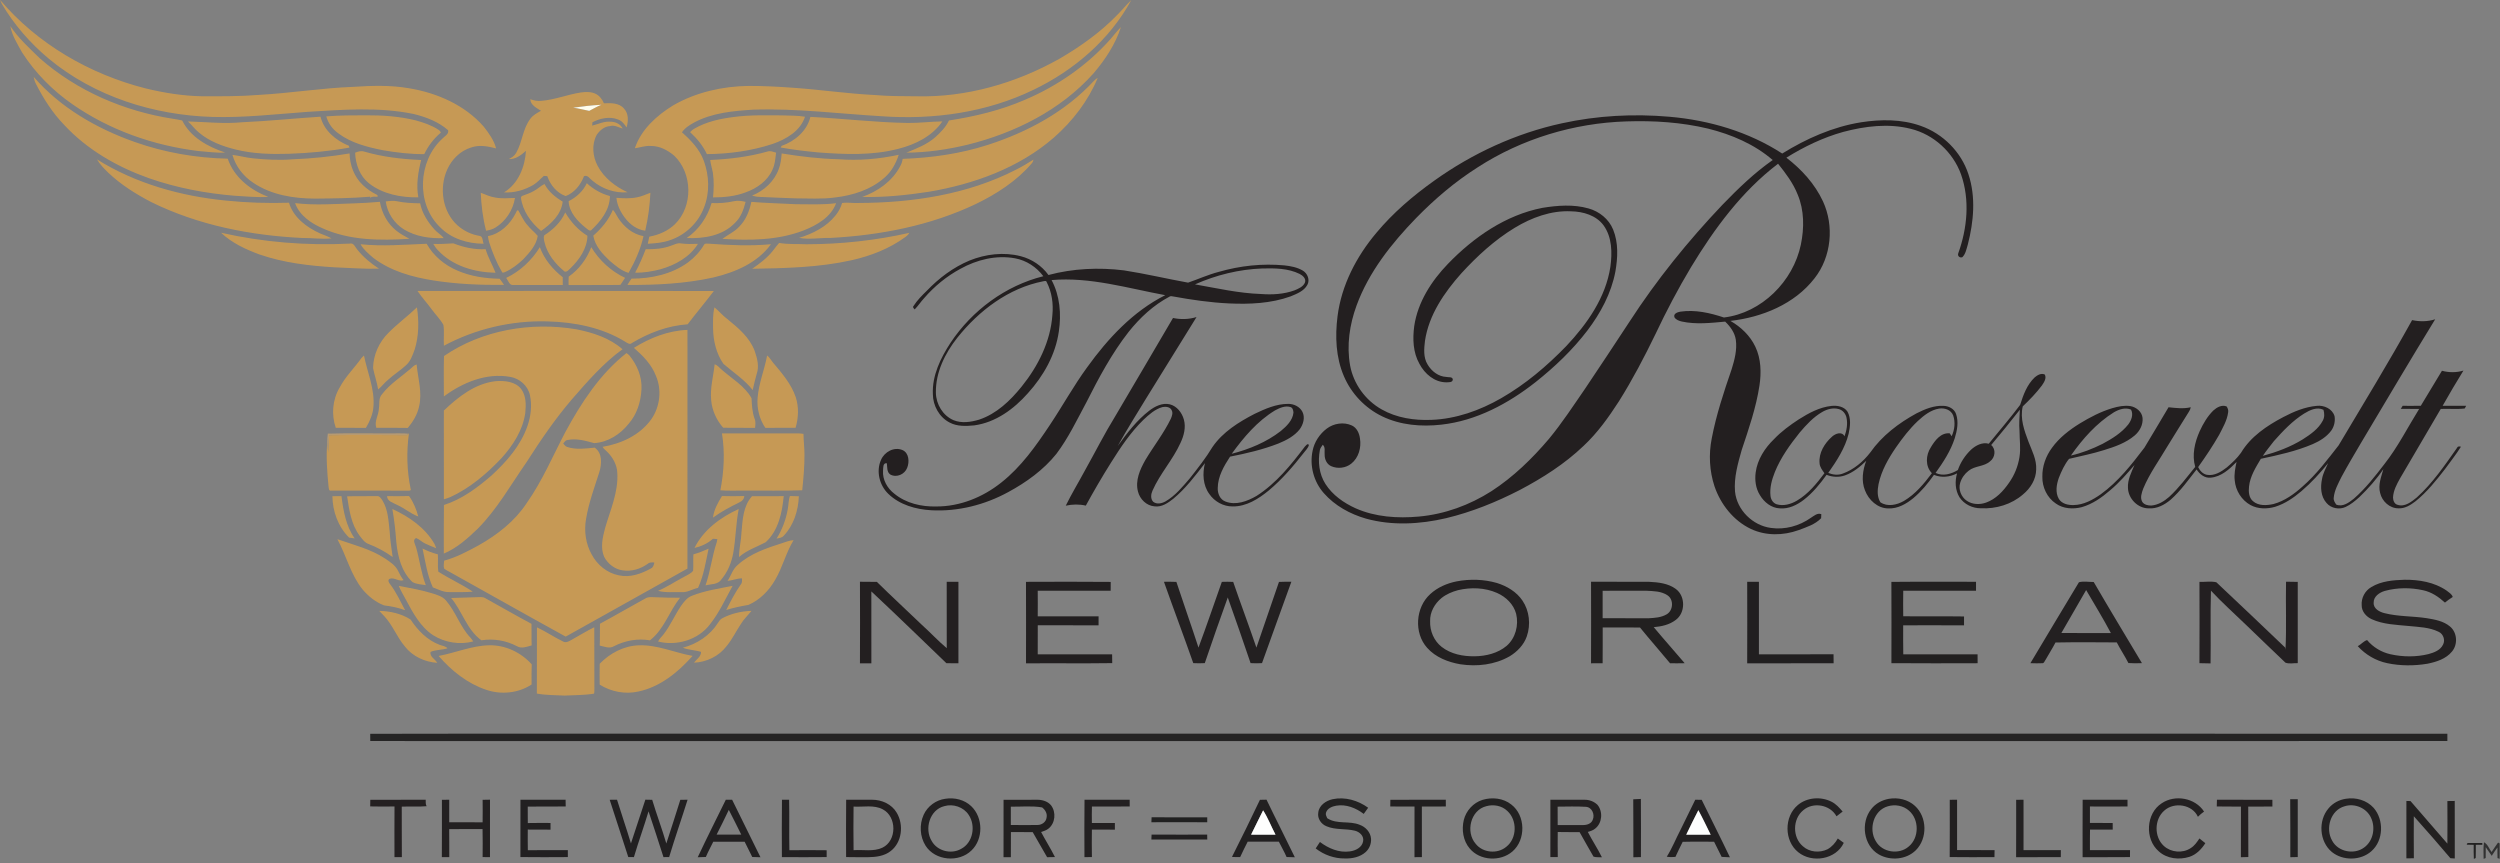 <?xml version="1.0" encoding="UTF-8"?>
<svg xmlns="http://www.w3.org/2000/svg" xmlns:xlink="http://www.w3.org/1999/xlink" width="2024.4pt" height="699.2pt" viewBox="0 0 2024.4 699.2" version="1.1">
<rect x="0" y="0" width="2024.4" height="699.2" fill="#808080" stroke="none"/>
<defs>
<clipPath id="clip1">
  <path d="M 2011 682 L 2024.398 682 L 2024.398 696 L 2011 696 Z M 2011 682 "/>
</clipPath>
</defs>
<g id="surface1">
<path style=" stroke:none;fill-rule:evenodd;fill:rgb(77.734%,59.959%,33.325%);fill-opacity:1;" d="M 0.047 -0.078 C 30.273 35.594 72.609 60.023 117.699 71.531 C 132.859 75.234 148.402 77.711 164.031 77.973 C 179.328 77.973 194.652 78.078 209.91 76.828 C 235.383 75.414 260.621 71.273 286.121 70.328 C 301.141 69.344 316.34 68.852 331.23 71.473 C 353.883 75.203 376.359 85.012 391.699 102.531 C 395.828 107.863 400.031 113.551 401.723 120.164 C 395.141 118.461 387.996 117.062 381.41 119.473 C 372.723 122.113 365.809 129.074 362.141 137.254 C 355.473 152.102 358.16 171.578 370.609 182.613 C 375.578 186.934 381.691 189.961 388.223 190.984 C 391.211 191.344 390.691 195.262 391.609 197.371 C 378.762 197.312 365.41 193.328 356.281 183.902 C 336.762 165.113 338.449 130.254 358.219 112.254 C 360.07 110.215 363.531 108.762 362.91 105.484 C 355.078 98.562 345.051 94.789 335.039 92.312 C 306.746 86.473 277.691 88.812 249.109 90.562 C 223.461 92.414 197.812 95.441 172.051 94.684 C 124.512 93.289 76.48 78.184 39.562 47.578 C 24.473 34.992 11.363 19.984 1.41 3.012 C 0.922 2.004 0.461 0.973 0.047 -0.078 Z M 904.914 11.871 C 908.758 8.055 912.121 3.773 916.078 0.062 C 898.629 32.211 869.527 57.094 836.77 72.773 C 798.891 91.121 755.941 97.078 714.211 94.145 C 679.531 92.102 644.91 87.652 610.102 88.781 C 593.758 89.828 576.77 91.312 562.09 99.191 C 558.391 101.262 554.602 103.539 552.219 107.152 C 559.531 113.578 566.48 120.922 569.93 130.223 C 574.328 142.281 574.828 156.023 570.07 168.062 C 565.414 180.422 554.996 190.363 542.469 194.504 C 536.719 196.562 530.59 197.051 524.539 197.383 C 524.949 195.465 525.34 193.551 525.77 191.641 C 533.43 190.211 540.859 187.074 546.512 181.578 C 561.359 167.102 560.859 140.371 545.973 126.094 C 540.711 121.621 534.199 118.152 527.141 118.191 C 522.672 117.844 518.441 119.422 514.078 120.055 C 519.18 104.789 531.809 93.504 545.164 85.289 C 563.602 74.703 584.941 69.863 606.078 69.578 C 618.121 69.562 630.148 70.172 642.141 71.062 C 664.23 72.574 686.172 75.863 708.289 76.945 C 719.508 77.934 730.801 77.902 742.059 77.973 C 782.469 78.992 822.609 67.383 857.703 47.691 C 874.828 37.754 891.129 26.152 904.914 11.871 Z M 17.902 42.492 C 14.16 35.672 9.742 28.863 8.352 21.094 C 14.863 30.941 23.723 38.895 32.102 47.102 C 62.262 73.652 100.57 90.121 140.141 96.195 C 142.621 96.551 145.09 97.012 147.539 97.562 C 154.262 111.195 168.461 118.922 182.34 123.512 C 175.062 124.004 167.828 122.812 160.59 122.285 C 124.32 117.863 88.742 105.352 58.66 84.422 C 42.562 73.242 28.492 59.004 17.902 42.492 Z M 899.414 31.48 C 902.148 28.281 904.691 24.914 907.691 21.953 C 903.191 35.895 894.898 48.363 885.449 59.441 C 858.871 89.211 821.691 107.73 783.359 117.211 C 767.191 121.102 750.59 123.512 733.961 123.621 C 742.078 120.273 750.512 117.102 757.219 111.234 C 761.578 107.262 765.898 102.984 768.422 97.562 C 789.43 94.312 810.281 89.371 829.828 80.863 C 856.23 69.691 880.379 52.973 899.414 31.48 Z M 27.242 62.203 C 48.82 87.172 78.34 104.113 109.191 115.012 C 133.32 123.539 158.84 127.953 184.41 128.492 C 189.453 143.523 202.84 154.055 217.309 159.383 C 208.223 160.113 199.121 158.922 190.039 158.512 C 166.512 156.578 143.121 152.152 120.812 144.371 C 95.109 135.289 70.68 121.324 52.031 101.203 C 42.66 91.578 35.371 80.152 29.273 68.242 C 28.246 66.363 27.613 64.305 27.242 62.203 Z M 885.68 65.613 C 886.602 64.574 887.719 63.742 888.914 63.031 C 881.18 81.691 868.551 98.113 853.41 111.383 C 825.191 135.973 788.77 149.051 752.301 155.262 C 734.391 158.004 716.258 159.922 698.129 159.473 C 710.691 155.055 722.496 146.82 728.809 134.828 C 729.949 132.934 730.648 130.824 730.949 128.645 C 754.34 127.812 777.758 124.504 800.07 117.273 C 831.996 106.965 862.719 90.484 885.68 65.613 Z M 470.59 74.844 C 474.449 74.371 478.602 74.191 482.211 75.914 C 485.41 77.465 487.691 80.414 489.031 83.645 C 494.602 83.414 501.352 83.203 505.281 87.922 C 509.152 92.004 508.859 98.145 507.379 103.184 C 505.609 100.539 503.609 97.824 500.473 96.762 C 493.762 94.055 485.973 95.773 479.746 98.973 C 479.691 99.664 479.57 101.031 479.512 101.711 C 484.371 100.602 489.012 98.078 494.148 98.555 C 498.199 98.48 502.41 100.324 504.223 104.133 C 500.891 103.191 497.672 101.039 494.09 102.078 C 489.461 102.344 485.719 105.492 483.219 109.164 C 478.973 116.934 479.879 126.652 483.941 134.301 C 489.09 144.078 498.289 151.141 508.191 155.684 C 498.02 156.613 487.59 152.922 479.812 146.402 C 477.66 144.863 475.98 141.434 472.883 142.633 C 470.328 149.539 465.07 156.172 458.07 158.754 C 450.852 156.312 445.602 149.691 443.172 142.652 C 442.246 142.539 441.328 142.461 440.41 142.422 C 437.512 144.883 435.039 147.863 431.742 149.812 C 424.621 153.922 416.371 156.305 408.121 155.789 C 419.621 148.863 425.199 135.023 425.891 122.113 C 422.078 125.602 417.441 129.121 411.988 128.82 C 414.352 127.664 416.641 126.203 417.941 123.828 C 422.969 115.164 423.23 104.344 429.402 96.262 C 431.531 93.203 434.93 91.512 438.07 89.703 C 434.57 87.441 429.512 85.074 429.43 80.312 C 432.18 81.395 435.109 81.941 438.07 81.684 C 449.18 80.844 459.621 76.484 470.59 74.844 Z M 464.129 87.203 C 468.52 87.801 472.801 88.953 477.141 89.773 C 480.441 88.121 483.602 86.164 487.059 84.824 C 479.391 85.223 471.73 86.102 464.129 87.203 Z M 264.219 94.242 C 274.828 93.395 285.48 93.363 296.109 93.371 C 309.742 93.273 323.48 94.203 336.746 97.504 C 343.152 99.305 349.578 101.434 355.152 105.145 C 356.02 105.641 356.531 106.523 357.039 107.363 C 351.34 112.113 346.723 118.133 343.523 124.824 C 332.27 124.871 321.062 123.531 309.992 121.633 C 297.441 119.102 284.512 115.883 274.09 108.078 C 269.391 104.734 265.691 99.871 264.219 94.242 Z M 594.16 94.742 C 607.078 92.98 620.148 93.383 633.148 93.434 C 639.391 93.742 645.691 93.441 651.871 94.531 C 648.051 106.172 636.609 112.742 625.691 116.539 C 608.551 122.203 590.422 124.613 572.414 124.812 C 569.23 117.965 564.359 112.074 558.82 107.004 C 559.84 105.941 560.93 104.914 562.246 104.203 C 571.941 98.531 583.129 96.133 594.16 94.742 Z M 196.121 98.992 C 217.301 98.051 238.391 95.852 259.539 94.492 C 262.289 105.789 272.102 113.844 282.469 118.023 C 282.602 118.395 282.863 119.133 282.992 119.504 C 266.863 122.465 250.48 123.934 234.102 124.523 C 219.68 124.973 205.078 124.594 191.012 121.121 C 180.281 118.461 169.539 114.539 161.031 107.281 C 157.703 104.684 155.34 101.094 152.172 98.328 C 166.82 98.762 181.473 100.434 196.121 98.992 Z M 656.219 94.652 C 682.531 95.953 708.762 99.152 735.129 99.57 C 744.469 99.672 753.746 98.414 763.09 98.312 C 754.891 110.324 741.191 117.031 727.441 120.504 C 706.469 125.973 684.531 125.062 663.129 123.473 C 652.77 122.473 642.43 121.328 632.199 119.441 C 632.379 119.113 632.762 118.434 632.941 118.105 C 643.57 114.453 653.578 105.941 656.219 94.652 Z M 287.578 123.672 C 289.871 122.652 292.441 121.961 294.922 122.754 C 309.891 127.102 325.496 128.914 341.039 129.562 C 338.559 139.422 336.871 149.664 338.762 159.805 C 324.762 160.031 309.973 157.234 298.742 148.414 C 291.301 142.461 287.883 132.984 287.578 123.672 Z M 621.77 122.633 C 624.031 121.934 626.281 123.023 628.441 123.602 C 627.828 128.301 627.59 133.16 625.461 137.492 C 621.52 146.539 612.852 152.551 603.781 155.773 C 595.371 158.953 586.309 159.852 577.379 159.852 C 578.031 153.289 578.219 146.652 577.289 140.102 C 576.672 136.562 575.496 133.133 575.102 129.551 C 590.828 128.852 606.59 126.934 621.77 122.633 Z M 237.078 128.984 C 252.48 128.402 267.859 126.844 283.059 124.242 C 283.312 133.645 286.68 143.074 293.602 149.633 C 297.09 153.094 301.242 155.812 305.648 157.953 C 305.691 158.281 305.77 158.965 305.82 159.289 C 303.699 159.395 301.32 158.828 299.52 160.242 C 299.59 160.004 299.73 159.523 299.801 159.273 C 284.93 160.531 269.996 160.684 255.078 160.828 C 237.801 160.754 219.711 157.902 205.133 148.031 C 197.09 142.773 190.844 134.742 188.219 125.441 C 193.828 126.078 199.289 127.684 204.922 128.223 C 215.59 129.289 226.371 129.914 237.078 128.984 Z M 632.98 124.254 C 648.23 126.754 663.629 128.578 679.102 128.941 C 695.379 130.223 711.809 128.762 727.758 125.352 C 725.531 132.191 721.996 138.781 716.539 143.578 C 705.496 153.531 690.711 158.211 676.18 159.902 C 665.531 161.391 654.77 160.602 644.059 160.621 C 634.328 160.402 624.609 159.762 614.879 159.422 C 612.859 159.402 610.898 158.934 608.988 158.363 C 618.73 154.512 627.141 146.734 630.66 136.734 C 632.23 132.762 632.602 128.473 632.98 124.254 Z M 78.547 129.078 C 109.98 148.703 146.52 158.883 183.191 162.441 C 200.07 164.164 217.051 164.703 234.012 164.164 C 237.57 176.094 248.32 184.133 259.23 189.039 C 262.301 190.363 265.52 191.344 268.441 193.023 C 260.66 193.852 252.883 192.613 245.102 192.723 C 202.961 190.715 160.531 182.383 122.492 163.652 C 109.93 157.094 97.762 149.492 87.48 139.664 C 84.223 136.402 80.859 133.121 78.547 129.078 Z M 836.914 129.223 C 836.621 130.414 836.219 131.578 835.32 132.453 C 823.078 146.703 806.98 157.051 790.219 165.191 C 753.41 182.715 712.641 190.555 672.141 192.684 C 663.781 192.512 655.371 194.141 647.07 192.641 C 658.148 189.223 669.109 183.773 676.488 174.562 C 678.949 171.578 680.84 168.121 681.891 164.395 C 686.262 163.703 690.68 164.621 695.09 164.363 C 738.691 164.211 783.32 157.602 822.48 137.523 C 827.449 135.039 832.238 132.211 836.914 129.223 Z M 431.883 154.871 C 435.109 153.254 437.66 150.594 440.902 148.992 C 444.18 155.23 449.68 159.711 455.641 163.254 C 454.531 173.715 446.242 181.281 438.141 187.023 C 429.902 180.152 423.18 170.812 421.809 159.945 C 421.98 159.652 422.328 159.062 422.496 158.773 C 425.621 157.473 428.941 156.602 431.883 154.871 Z M 460.449 162.902 C 466.711 159.805 472.23 154.773 475.152 148.344 C 480.461 153.215 486.902 156.922 493.891 158.754 C 493.84 169.953 486.359 179.324 478.539 186.578 C 476.871 187.164 475.73 185.402 474.48 184.645 C 467.742 179.223 460.879 172.023 460.449 162.902 Z M 515.852 159.762 C 519.652 159.164 523.062 157.328 526.672 156.121 C 526.191 166.453 524.84 176.762 522.48 186.828 C 515.969 186.004 510.301 181.934 506.371 176.824 C 502.629 172.012 499.711 166.32 499.16 160.191 C 504.711 160.613 510.359 160.922 515.852 159.762 Z M 312.352 163.133 C 315.41 162.742 318.539 162.289 321.602 162.992 C 327.719 164.312 333.98 164.523 340.219 164.641 C 341.801 172.574 346.301 179.66 351.641 185.613 C 353.902 188.312 357.18 189.941 359.281 192.805 C 348.289 193.273 336.812 191.613 327.27 185.871 C 319.23 180.961 313.641 172.473 312.352 163.133 Z M 286.129 164.703 C 293.309 164.512 300.469 164.051 307.621 163.422 C 309.18 172.578 313.801 181.211 321.172 186.984 C 324.352 189.523 327.969 191.414 331.52 193.363 C 307.91 194.863 283.141 194.805 261.16 184.852 C 251.859 180.781 242.512 174.453 238.949 164.48 C 254.621 166.363 270.41 165.191 286.129 164.703 Z M 576.199 164.434 C 582.211 164.684 588.246 164.289 594.121 162.961 C 597.32 162.203 600.609 162.691 603.758 163.473 C 602.172 169.602 600.012 175.914 595.27 180.352 C 585.328 190.934 569.879 193.363 556.02 192.754 C 565.84 186.102 572.879 175.762 576.199 164.434 Z M 608.398 163.473 C 620.309 164.465 632.246 164.703 644.18 165.352 C 655.148 165.371 666.148 165.961 677.07 164.531 C 672.84 175.914 661.441 182.383 650.73 186.602 C 629.82 194.691 607.012 194.812 584.961 193.434 C 589.371 190.012 594.73 187.828 598.539 183.613 C 603.98 178.203 606.871 170.871 608.398 163.473 Z M 417.602 172.602 C 418.246 171.844 418.289 169.828 419.711 170.41 C 422.078 174.371 423.883 178.723 427.012 182.191 C 429.492 185.434 432.801 187.895 435.422 190.992 C 434.34 198.602 428.77 204.504 423.742 209.922 C 419.422 214.012 414.633 217.773 409.152 220.203 C 408.191 220.574 406.82 221.383 406.34 219.922 C 401.961 212.465 398.762 204.363 396.07 196.164 C 395.531 194.551 395.371 192.863 395.141 191.191 C 405.18 189.312 413.148 181.492 417.602 172.602 Z M 496.301 169.914 C 498.18 171.824 499.152 174.363 500.602 176.57 C 505.309 183.723 512.43 189.762 521.07 191.203 C 518.77 201.711 514.281 211.633 508.996 220.961 C 503.109 219.301 498.469 215.102 493.852 211.301 C 487.891 205.703 481.852 199.191 480.41 190.828 C 487.059 185.031 492.871 178.121 496.301 169.914 Z M 457.711 172.035 C 462.141 179.613 468.129 186.312 475.66 190.922 C 475.488 201.152 469.16 210.141 462.102 217.074 C 460.691 218.234 459.371 220.363 457.27 219.934 C 449.602 213.723 442.973 205.473 440.781 195.664 C 440.52 194.004 439.961 192.152 440.699 190.555 C 447.82 186.004 454.289 179.902 457.711 172.035 Z M 178.992 188.465 C 213.102 196.195 248.23 198.984 283.141 197.273 C 286.48 196.391 287.52 200.012 289.23 202.023 C 294.16 208.184 300.273 213.301 306.902 217.562 C 294.93 217.914 282.992 216.891 271.039 216.473 C 250.469 215.242 229.746 212.824 210.16 206.07 C 198.961 201.953 187.746 196.754 178.992 188.465 Z M 653.109 197.789 C 681.07 197.754 709.012 194.723 736.289 188.562 C 735.531 190.004 734.34 191.102 733.012 192.012 C 720.219 201.363 705.141 207.191 689.762 210.684 C 663.309 216.602 636.059 217.184 609.07 217.652 C 615.23 213.414 621.289 208.844 625.961 202.934 C 627.57 200.828 629.129 198.703 630.898 196.723 C 638.23 197.973 645.711 197.473 653.109 197.789 Z M 291.961 197.781 C 309.781 199.613 327.672 198.102 345.496 197.383 C 350.922 207.184 360.078 214.742 370.34 219.078 C 381.078 223.801 392.91 225.492 404.57 225.723 C 405.82 227.328 407.031 228.992 408.16 230.703 C 389.07 230.883 369.922 230.078 351.039 227.113 C 333.852 224.402 316.402 219.523 302.34 208.863 C 298.531 205.551 294.449 202.246 291.961 197.781 Z M 543.77 198.805 C 546.148 198.031 548.52 196.621 551.109 197.07 C 555.77 197.746 560.48 197.602 565.172 197.453 C 558.609 208.211 546.801 214.613 534.98 218.004 C 528.242 219.762 521.281 220.961 514.309 220.781 C 517.621 214.672 520.379 208.281 522.871 201.801 C 529.93 201.941 537.133 201.41 543.77 198.805 Z M 570.164 198.102 C 570.941 196.711 572.879 197.48 574.152 197.328 C 590.82 198.57 607.621 199.312 624.301 197.762 C 613.402 212.883 595.289 220.48 577.699 224.684 C 554.871 229.734 531.371 230.863 508.059 230.723 C 509.078 228.973 510.191 227.281 511.359 225.633 C 527.441 225.664 544.148 221.992 557.309 212.352 C 562.461 208.48 566.891 203.652 570.164 198.102 Z M 460.52 224.004 C 468.84 218.184 475.199 209.633 478.77 200.133 C 485.23 210.812 494.84 219.66 506.152 224.992 C 504.949 226.934 503.691 228.82 502.391 230.691 C 488.398 230.953 474.398 230.703 460.41 230.824 C 460.359 228.539 460.371 226.27 460.52 224.004 Z M 338.07 235.602 C 418.059 235.57 498.051 235.473 578.039 235.641 C 571.148 244.773 563.746 253.492 556.828 262.602 C 540.789 263.691 525.43 269.512 511.719 277.742 C 509.992 279.402 508.031 277.73 506.43 276.805 C 487.551 265.145 465.078 260.789 443.152 260.242 C 414.141 259.434 385.039 266.281 359.449 279.961 C 359.102 274.352 359.879 268.672 359.078 263.113 C 356.57 258.523 352.719 254.828 349.66 250.613 C 345.98 245.473 341.578 240.871 338.07 235.602 Z M 314.512 269.539 C 321.789 262.203 330.141 256.031 337.621 248.902 C 339.328 260.191 339.219 272.031 335.801 283.012 C 334.09 287.539 332.531 292.453 328.781 295.754 C 324.281 299.934 319.012 303.191 314.48 307.34 C 311.402 309.684 309.242 312.98 306.191 315.352 C 305.289 309.492 303.242 303.902 302.109 298.102 C 302.242 287.41 306.949 277.031 314.512 269.539 Z M 578.551 248.891 C 582.18 251.82 585.102 255.523 588.891 258.281 C 597.699 265.48 607.051 273.184 611.102 284.203 C 613.148 290.07 614.93 296.652 612.738 302.742 C 611.461 307.062 610.551 311.484 609.508 315.871 C 602.922 307.422 593.809 301.57 585.801 294.633 C 580.039 286.363 577.609 276.133 577.422 266.141 C 577.371 260.383 577.121 254.523 578.551 248.891 Z M 359.531 288.281 C 390.496 267.141 430.039 260.453 466.73 266.664 C 480.09 269.281 493.691 273.684 504.09 282.801 C 488.492 294.113 475.82 308.762 463.23 323.203 C 449.52 339.191 437.633 356.613 426.309 374.352 C 413.609 392.531 402.652 412.191 386.949 428.039 C 378.746 435.961 370.012 443.801 359.383 448.273 C 359.391 435.16 359.289 422.039 359.488 408.922 C 374.062 404.273 386.57 394.934 398.012 385.031 C 410.199 373.82 421.609 360.891 427.102 344.992 C 429.871 337.074 430.891 328.352 429.16 320.09 C 427.531 312.32 420.672 306.32 412.902 305.141 C 393.746 301.781 374.602 309.762 359.43 321.023 C 359.441 310.113 359.191 299.18 359.531 288.281 Z M 513.301 281.691 C 526.32 273.578 541.211 267.664 556.68 267.141 C 556.633 331.562 556.66 395.992 556.66 460.41 C 523.809 478.801 490.922 497.109 458.078 515.512 C 426.641 498.23 395.414 480.539 364.07 463.102 C 362.559 462.289 361.02 461.531 359.672 460.48 C 358.941 458.391 359.531 456.133 359.641 453.992 C 369.539 451.32 378.719 446.441 387.68 441.531 C 402.711 433.031 416.859 422.078 426.422 407.492 C 439.141 389.492 447.699 369.094 457.902 349.672 C 470.762 325.992 485.879 302.789 507.27 285.922 C 508.07 286.434 508.828 287.023 509.539 287.68 C 515.809 295.32 519.996 305.078 519.449 315.102 C 518.992 325.203 515.801 335.453 509.051 343.152 C 502.309 351.703 492.129 358.191 481.121 358.828 C 474.078 356.891 466.66 354.734 459.34 356.359 C 457.746 356.574 457.031 358.121 456.051 359.16 C 457.062 360.094 457.809 361.48 459.199 361.914 C 466.43 364.324 474.129 363.242 481.539 362.473 C 487.98 366.961 487.301 375.684 485.309 382.328 C 481.301 394.82 476.711 407.211 474.57 420.211 C 472.82 429.922 474.27 440.312 479.109 448.961 C 483.531 457.391 491.672 464.09 501.121 465.883 C 510.152 467.93 519.383 464.621 527.211 460.254 C 529.031 459.402 529.488 457.262 529.898 455.512 C 528.039 455.363 526.012 455.172 524.52 456.539 C 518.699 460.742 511.301 462.992 504.133 461.84 C 497.77 460.961 492.211 456.57 489.258 450.973 C 486.008 443.57 487.969 435.32 489.91 427.863 C 494.121 413.164 500.82 398.562 499.871 382.941 C 499.641 376.539 496.383 370.633 491.969 366.141 C 490.59 364.742 488.902 363.594 487.961 361.82 C 503.191 359.301 518.32 352.27 527.461 339.41 C 534.469 329.301 536.059 315.512 531.078 304.203 C 527.59 295.078 520.539 287.973 513.301 281.691 Z M 292.801 289.812 C 293.391 289.113 294.031 288.461 294.73 287.871 C 297.473 301.578 303.512 314.941 302.41 329.191 C 302.012 335.402 299.422 341.152 296.32 346.453 C 288.18 346.391 280.039 346.434 271.891 346.422 C 268.223 335.762 269.223 323.562 275.02 313.84 C 279.699 304.961 286.996 297.922 292.801 289.812 Z M 621.191 287.852 C 623.309 289.492 624.512 291.953 626.23 293.953 C 633.379 302.391 640.801 311.062 644.398 321.711 C 646.969 329.711 646.578 338.434 644.219 346.441 C 636.07 346.441 627.91 346.344 619.758 346.492 C 614.891 339.371 612.73 330.551 613.492 321.98 C 614.461 310.281 619.051 299.32 621.191 287.852 Z M 332.512 298.562 C 334.02 297.281 335.363 295.621 337.359 295.121 C 338.41 306.34 342.051 317.641 339.402 328.934 C 338.039 335.512 334.512 341.434 330.23 346.512 C 321.73 346.344 313.223 346.422 304.723 346.441 C 302.941 341.113 306.59 336.262 306.801 331.004 C 307.496 327.094 306.352 322.496 309.289 319.312 C 315.66 310.98 324.66 305.328 332.512 298.562 Z M 578.691 294.953 C 580.891 295.73 582.43 297.492 584.07 299.062 C 592.441 306.551 602.91 312.344 608.551 322.402 C 608.852 327.992 609.07 333.691 611.02 339.012 C 612.059 341.383 611.691 343.973 611.422 346.461 C 602.82 346.289 594.199 346.613 585.602 346.328 C 580.211 340.23 576.539 332.273 575.891 324.07 C 574.883 314.246 577.699 304.652 578.691 294.953 Z M 359.41 332.461 C 371.062 321.352 384.711 310.551 401.246 308.672 C 408.52 308.113 417.281 308.828 422.09 315.078 C 426.152 320.691 426.02 328.012 425.328 334.594 C 423.289 348.531 415.312 360.762 406.051 371.039 C 394.113 383.652 380.602 395.172 364.723 402.496 C 363.012 403.262 361.223 403.789 359.43 404.312 C 359.359 380.363 359.371 356.41 359.41 332.461 Z M 330.828 351.203 L 331.129 350.902 C 329.109 365.852 329.422 381.113 332.52 395.891 C 333.281 397.492 331.031 397.328 330.18 397.32 C 309.402 397.164 288.621 397.344 267.84 397.262 C 266.059 397.531 266.379 395.172 266.059 394.121 C 264.883 382.133 263.98 370.062 264.992 358.023 C 265.172 360.762 265.461 363.504 265.723 366.242 C 266.039 361.633 266.223 357.012 266.496 352.402 C 287.531 352.113 308.59 352.23 329.633 352.363 C 329.93 352.074 330.531 351.492 330.828 351.203 Z M 584.609 350.934 C 605.109 350.934 625.609 350.961 646.109 350.922 C 647.609 350.941 649.121 351.141 650.629 351.328 C 650.664 356.934 651.449 362.492 651.43 368.094 C 651.488 377.762 650.59 387.402 649.621 397.012 C 633.801 397.602 617.93 397.102 602.102 397.273 C 595.828 397.152 589.559 397.574 583.32 397.023 C 586.289 381.895 587.09 366.184 584.609 350.934 Z M 281.078 401.922 C 289.09 401.621 297.109 401.91 305.121 401.762 C 307.43 401.371 308.59 403.73 309.711 405.301 C 314.262 412.723 314.562 421.652 315.496 430.051 C 315.91 437.102 316.961 444.078 317.961 451.062 C 311.961 446.723 305.402 443.164 298.492 440.523 C 295.262 439.422 293.301 436.422 291.281 433.883 C 284.422 424.66 282.723 412.98 281.078 401.922 Z M 600.422 431.078 C 601.348 420.98 601.742 409.734 608.969 401.812 C 617.52 401.664 626.07 401.961 634.621 401.715 C 633.391 415.039 630.328 429.645 620.039 439.051 C 612.812 442.961 604.672 445.473 598.43 451.078 C 598.422 444.371 600.18 437.789 600.422 431.078 Z M 317.711 412.16 C 331.27 418.363 344.246 427.312 351.828 440.453 C 352.391 441.562 352.781 442.754 353.199 443.934 C 350.172 442.672 347.102 441.512 344.148 440.07 C 341.609 438.84 339.613 436.691 336.949 435.684 C 333.68 437.141 336.27 440.895 336.93 443.242 C 339.812 453.363 340.992 463.961 344.801 473.828 C 341.152 473.289 337.211 473.113 333.949 471.289 C 325.062 462.922 321.969 450.391 320.891 438.633 C 320.242 429.762 319.27 420.922 317.711 412.16 Z M 562.352 443.73 C 569.641 428.996 583.539 418.844 598.18 412.16 C 595.891 423.934 595.801 435.984 593.758 447.781 C 592.371 455.562 589.301 463.078 584.16 469.152 C 581.48 473.492 575.66 472.863 571.301 474.012 C 575.27 462.613 576.551 450.512 580.383 439.094 C 580.496 438.453 580.746 437.172 580.871 436.531 C 579.672 436.441 578.48 436.352 577.289 436.262 C 573.109 440.062 567.809 442.453 562.352 443.73 Z M 273.199 436.613 C 286.309 441.242 300.152 444.551 311.902 452.32 C 315.949 455.051 320.359 457.922 322.473 462.523 C 323.672 465.074 325.051 467.539 326.781 469.781 C 323.141 471.262 319.328 467.383 315.629 468.633 C 313.602 469.59 314.902 472.012 315.996 473.184 C 320.891 479.633 324.262 487.039 328.062 494.141 C 322.578 492.078 316.852 490.934 311.062 490.23 C 304.289 487.703 298.453 482.961 293.77 477.523 C 283.992 465.484 280.492 450.031 273.199 436.613 Z M 633.699 439.684 C 636.629 438.812 639.492 437.48 642.602 437.43 C 636.391 447.602 633.699 459.461 627.602 469.684 C 622.66 478.312 615.238 485.863 606.039 489.828 C 599.969 490.891 593.941 492.078 588.059 493.953 C 591.691 486.801 595.359 479.645 599.992 473.078 C 601.172 471.754 600.762 469.934 600.859 468.328 C 596.84 468.32 593.102 470.062 589.121 470.383 C 592.051 466.133 593.312 460.711 597.461 457.402 C 607.57 448.172 620.922 443.789 633.699 439.684 Z M 322.91 474.402 C 331.961 476.223 341.109 477.672 349.941 480.441 C 353.902 481.703 358.23 482.863 361.051 486.152 C 369.031 495.289 372.531 507.512 380.941 516.344 C 381.77 517.281 382.492 518.34 383.211 519.402 C 372.398 522.32 360.199 520.352 350.73 514.383 C 340.352 507.539 334.371 496.223 328.652 485.562 C 326.711 481.852 324.461 478.301 322.91 474.402 Z M 560.371 482.402 C 570.91 478.23 582.199 476.594 593.246 474.391 C 587.402 485.012 582.352 496.254 574.73 505.781 C 565.199 518.203 547.84 523.289 532.902 519.473 C 533.902 517.133 535.949 515.52 537.449 513.523 C 542.941 506.344 546.488 497.934 551.57 490.48 C 553.898 487.242 556.48 483.82 560.371 482.402 Z M 365.32 484.23 C 372.23 483.883 379.148 483.953 386.062 483.578 C 388.328 483.613 390.828 483.078 392.879 484.34 C 405.398 491.242 417.77 498.434 430.379 505.16 C 430.551 510.984 430.262 516.801 430.512 522.621 C 426.77 523.645 422.43 525.473 418.781 523.363 C 409.992 518.672 399.66 516.891 389.82 518.492 C 378.039 509.961 374.359 495.031 365.32 484.23 Z M 522.652 484.57 C 524.902 483.164 527.629 483.562 530.148 483.602 C 536.98 483.953 543.82 484.023 550.672 484.031 C 541.891 495.062 537.762 509.652 526.289 518.523 C 516.422 516.773 506.102 518.703 497.23 523.242 C 493.641 525.492 489.371 523.57 485.629 522.762 C 485.91 516.871 485.691 510.973 485.82 505.078 C 498.199 498.434 510.309 491.301 522.652 484.57 Z M 307.07 494.672 C 315.871 494.828 325.012 496.883 332.469 501.672 C 338.262 510.422 345.961 518.434 355.992 522.152 C 358.133 523.023 360.742 523.133 362.371 524.961 C 357.883 526.41 352.91 526.023 348.602 527.902 C 347.859 531.773 352.34 533.711 354.07 536.742 C 344.031 536.102 333.98 531.492 327.789 523.41 C 321.379 515.844 317.961 506.184 311.141 498.914 C 309.77 497.504 308.391 496.113 307.07 494.672 Z M 584.672 500.754 C 591.98 496.789 600.289 494.961 608.551 494.621 C 605.73 498.172 602.348 501.289 599.992 505.203 C 595.973 511.152 592.941 517.754 588.289 523.281 C 582.141 531.402 572.078 536.191 561.992 536.621 C 563.996 533.789 567.789 531.73 567.691 527.863 C 562.859 526.352 557.641 526.41 552.949 524.492 C 564.441 521.473 574.961 514.539 581.359 504.414 C 582.32 503.078 583.148 501.523 584.672 500.754 Z M 434.801 507.992 C 442.242 511.496 449.059 516.191 456.48 519.723 C 458.84 520.621 461.09 519.07 463.07 517.973 C 469.133 514.621 474.992 510.941 481.219 507.922 C 481.328 524.324 481.211 540.723 481.301 557.121 C 481.262 558.633 481.43 560.203 481.02 561.691 C 473.129 562.996 465.07 562.844 457.102 563.262 C 449.641 562.824 442.09 563.012 434.723 561.621 C 434.852 543.742 434.68 525.871 434.801 507.992 Z M 485.609 537.496 C 493.84 528.973 505.078 522.996 517.07 522.562 C 532.172 521.902 546.199 528.539 560.828 531.113 C 549.191 544.242 534.711 556.152 517.172 559.91 C 506.43 562.391 494.91 560.223 485.602 554.402 C 485.578 548.773 485.469 543.133 485.609 537.496 Z M 355.18 531.152 C 368.902 528.609 382.02 522.82 396.109 522.523 C 409.16 522.223 421.941 528.289 430.57 537.973 C 430.312 543.402 430.441 548.84 430.461 554.281 C 419.711 561.352 405.746 562.711 393.66 558.562 C 378.492 553.473 365.562 543.133 355.18 531.152 Z M 355.18 531.152 "/>
<path style=" stroke:none;fill-rule:evenodd;fill:rgb(100%,99.219%,92.577%);fill-opacity:1;" d="M 464.129 87.203 C 471.73 86.102 479.391 85.223 487.059 84.824 C 483.602 86.164 480.441 88.121 477.141 89.773 C 472.801 88.953 468.52 87.801 464.129 87.203 Z M 464.129 87.203 "/>
<path style=" stroke:none;fill-rule:evenodd;fill:rgb(13.719%,12.157%,12.547%);fill-opacity:1;" d="M 1264.68 99.859 C 1293.289 93.562 1322.898 91.973 1352.078 94.555 C 1384.172 97.371 1416.012 106.723 1443.172 124.328 C 1462.711 112.223 1484.211 102.672 1507.051 99.012 C 1523.07 96.539 1539.91 96.41 1555.328 101.922 C 1573.301 108.215 1588.121 123.027 1593.988 141.184 C 1600.078 159.57 1598.199 179.551 1593.461 198.012 C 1592.371 201.539 1591.75 205.547 1589.051 208.262 C 1586.98 209.102 1584.93 207.312 1585.699 205.172 C 1593.031 184.852 1595.238 161.852 1587.961 141.191 C 1581.488 123.203 1565.77 108.805 1547.148 104.289 C 1529.219 99.754 1510.25 102.121 1492.59 106.812 C 1476.27 111.344 1460.891 118.781 1446.539 127.684 C 1458.789 137.113 1469.602 148.914 1476.16 163.031 C 1485.371 182.957 1483.012 207.961 1469.371 225.328 C 1453.16 246.277 1426.941 256.902 1401.211 259.852 C 1409.73 264.742 1417.18 271.82 1421.41 280.773 C 1426.051 290.523 1426.328 301.723 1424.738 312.234 C 1422.012 330.141 1416.051 347.324 1410.34 364.438 C 1407.27 375.363 1403.98 386.613 1404.949 398.078 C 1406.441 412.98 1419.281 425.562 1434.012 427.492 C 1445.328 429.141 1457.078 425.902 1466.371 419.297 C 1468.879 417.754 1471.629 415.102 1474.828 416.352 C 1474.75 417.441 1474.691 418.531 1474.672 419.629 C 1469.789 424.742 1462.809 426.863 1456.391 429.289 C 1444.02 433.754 1429.871 434.004 1417.828 428.328 C 1403.699 421.629 1393.301 408.402 1388.32 393.762 C 1384.238 381.352 1383.551 367.902 1386.078 355.102 C 1389.73 335.953 1395.879 317.402 1402.211 299.004 C 1404.609 291.312 1406.719 283.223 1405.59 275.102 C 1404.711 269.297 1401.121 264.387 1396.969 260.434 C 1385.32 261.504 1373.43 262.863 1361.871 260.371 C 1359.66 259.824 1357.27 259.027 1355.961 257.059 C 1354.73 254.012 1358.34 252.781 1360.641 252.371 C 1372.59 250.602 1384.648 253.328 1395.969 257.102 C 1426.531 253.371 1452.059 227.844 1458.27 198.062 C 1461.039 184.672 1461.059 170.289 1455.672 157.527 C 1452.02 148.262 1446 140.281 1439.801 132.594 C 1410.449 154.891 1388.25 185.094 1369.309 216.363 C 1358.789 233.914 1349.262 252.051 1340.531 270.547 C 1331.52 289.133 1321.941 307.465 1310.941 324.961 C 1302.57 337.934 1293.52 350.641 1282.16 361.203 C 1267 375.684 1249.141 387.023 1230.66 396.781 C 1211.691 406.547 1191.738 414.629 1170.949 419.613 C 1149.762 424.559 1127.211 425.816 1106.07 419.953 C 1093.191 416.227 1080.871 409.48 1071.98 399.324 C 1063.789 390.113 1060.32 377.031 1062.898 364.977 C 1064.309 357.906 1068.539 351.512 1074.238 347.152 C 1079.941 342.777 1088.09 341.488 1094.691 344.539 C 1098.719 346.422 1100.738 350.879 1101.25 355.102 C 1102.441 362.453 1100.172 370.703 1094.211 375.438 C 1089.719 379.074 1083.148 379.805 1077.91 377.473 C 1074.34 375.891 1072.578 371.852 1072.641 368.121 C 1072.352 365.438 1073.441 362.191 1071.129 360.152 C 1070.191 361.527 1069.07 362.883 1068.762 364.562 C 1067.059 373.812 1068.141 383.863 1073.289 391.891 C 1079.031 400.891 1088.129 407.262 1097.73 411.602 C 1113.738 418.688 1131.711 419.863 1148.961 418.289 C 1169.84 416.414 1190.051 409.004 1207.68 397.754 C 1225.41 386.273 1240.711 371.379 1254.328 355.324 C 1264.969 342.43 1274.121 328.402 1283.602 314.652 C 1295.609 296.621 1307.699 278.629 1319.52 260.473 C 1341.488 226.586 1366.969 195.07 1394.762 165.824 C 1407.398 152.785 1420.539 140.031 1435.469 129.59 C 1420.609 116.742 1402.07 108.883 1383.16 104.16 C 1361.578 98.992 1339.219 97.57 1317.078 98.305 C 1274.559 99.621 1232.34 112.344 1196.578 135.492 C 1178.32 147.074 1161.75 161.172 1146.66 176.633 C 1126.738 197.211 1108.371 220.324 1098.449 247.492 C 1092.82 262.902 1090.34 279.762 1093.27 296.02 C 1096.039 310.852 1105.609 324.078 1118.738 331.473 C 1130.91 338.43 1145.262 340.547 1159.109 339.992 C 1179.039 339.254 1198.32 332.371 1215.512 322.504 C 1235.141 311.254 1252.57 296.48 1268.281 280.27 C 1285.191 262.328 1300.262 240.973 1304.02 216.062 C 1305.559 204.801 1305.461 192.16 1298.559 182.555 C 1292.57 174.344 1281.941 171.289 1272.199 171.113 C 1255.988 170.324 1240.219 176.188 1226.531 184.48 C 1210.281 194.352 1196.148 207.352 1183.34 221.324 C 1169.52 236.852 1157.02 254.969 1153.891 275.973 C 1153.121 282.363 1152.469 289.453 1156.02 295.184 C 1159.199 300.594 1164.77 304.961 1171.23 305.23 C 1172.891 305.711 1175.969 304.844 1176.43 307.141 C 1176.441 309.891 1172.969 309.504 1171.09 309.59 C 1161.609 309.562 1153.68 302.73 1149.449 294.703 C 1144.16 285.434 1143.828 274.328 1145.191 264.004 C 1148.07 244.652 1159.109 227.492 1172.5 213.641 C 1193.27 192.129 1219.211 174.121 1248.988 168.309 C 1261.27 166.32 1274.191 165.328 1286.32 168.785 C 1295.039 171.188 1302.809 177.41 1306.25 185.902 C 1310.66 196.691 1310.02 208.762 1308.051 220.02 C 1304.73 237.473 1296.109 253.492 1285.469 267.555 C 1273.449 283.34 1258.949 297.113 1243.43 309.438 C 1221.34 326.812 1195.43 340.762 1167.109 343.867 C 1150.969 345.711 1133.988 344.289 1119.219 337.133 C 1105.441 330.492 1094.25 318.742 1088.262 304.672 C 1081.68 289.461 1081.031 272.34 1083.078 256.102 C 1086.25 231.004 1098.34 207.762 1114.5 188.578 C 1128.031 172.32 1144.262 158.504 1161.449 146.262 C 1192.34 124.188 1227.531 107.941 1264.68 99.859 Z M 785.039 210.98 C 798.09 205.715 812.84 203.91 826.57 207.473 C 835.496 209.773 843.609 215.191 849.008 222.684 C 868.84 217.383 889.738 216.422 910.082 218.934 C 927.512 221.621 944.699 225.73 962.051 228.871 C 970.379 226.012 978.496 222.312 987.078 220.102 C 1004.238 215.152 1022.281 213.242 1040.078 214.895 C 1045.211 215.473 1050.469 216.457 1054.969 219.121 C 1058.781 221.391 1060.898 226.629 1058.629 230.688 C 1055.871 235.754 1050.09 237.895 1045.07 240.004 C 1029.109 245.754 1011.82 246.48 995.031 245.691 C 979.961 244.98 964.98 242.789 950.145 240.09 C 949.18 240.039 948.141 239.531 947.25 240.078 C 934.141 246.953 923.09 257.242 913.914 268.762 C 900.219 286.281 889.711 305.992 879.719 325.773 C 872.098 339.961 865.129 354.645 855.398 367.551 C 844.91 380.578 831.09 390.547 816.469 398.453 C 797.52 408.82 775.762 414.371 754.121 413.191 C 741.578 412.488 728.57 408.82 719.328 399.91 C 712.172 393.039 709.289 381.641 713.379 372.461 C 716.129 365.953 723.941 361.578 730.781 364.434 C 736.109 366.77 736.531 373.988 734.609 378.762 C 732.652 384.051 726.078 387.051 720.969 384.273 C 717.949 382.246 718.57 378.234 718.129 375.121 C 714.762 374.664 715.281 378.914 715.051 381.078 C 714.512 388.422 718.496 395.461 724.242 399.812 C 733.641 407.52 746.121 410.414 758.07 410.121 C 777.238 410.23 795.879 402.648 810.738 390.789 C 826.91 378.074 838.871 361.062 850.168 344.078 C 860.461 328.684 869.391 312.391 880.328 297.434 C 897.164 274.039 917.496 252.152 943.559 239.02 C 913.16 233.402 882.746 224.102 851.512 226.789 C 858.27 239.402 859.508 254.371 857.414 268.352 C 854.746 287.211 845.012 304.422 832.352 318.402 C 821.059 331.188 806.25 342.094 788.949 344.453 C 782.289 345.094 775.129 345.434 769.031 342.191 C 760.559 337.879 755.441 328.473 755.391 319.102 C 754.746 304.012 761.668 289.891 769.711 277.562 C 787.141 251.363 814.199 231.309 844.859 223.672 C 839.34 216.281 831.16 210.863 822.039 209.191 C 806.82 206.352 791.02 210.254 777.664 217.703 C 766.531 223.688 756.609 231.859 748.34 241.41 C 745.621 244.312 743.492 247.711 740.68 250.535 C 740.008 249.762 738.754 248.898 739.73 247.797 C 742.66 243.172 746.602 239.254 750.512 235.434 C 760.312 225.203 771.91 216.473 785.039 210.98 Z M 967.66 230.273 C 985.371 233.379 1003.012 237.461 1021.051 238.074 C 1030.141 238.762 1039.539 238.262 1048.18 235.141 C 1051.352 233.824 1055.031 232.305 1056.602 229.031 C 1057.98 225.852 1055.031 223.145 1052.469 221.848 C 1043.09 217.191 1032.328 217.152 1022.102 217.395 C 1003.328 218.078 984.809 222.684 967.66 230.273 Z M 844.699 227.789 C 816.688 233.273 792.762 251.473 775.246 273.414 C 765.211 286.078 757.547 301.57 757.848 318.051 C 757.98 327.344 763.496 336.578 772.164 340.254 C 778.762 342.953 786.191 341.789 792.809 339.82 C 806.949 335.141 818.051 324.449 827.23 313.113 C 840.598 296.562 850.691 276.531 852.18 255.039 C 853.07 245.98 851.77 236.566 847.562 228.434 C 847.199 226.992 845.66 227.672 844.699 227.789 Z M 949.859 257.492 C 956.16 258.812 962.73 258.645 968.91 256.738 C 955.367 278.645 941.758 300.496 928.23 322.402 C 920.391 335.254 912.391 348.02 905.09 361.172 C 912.559 350.789 920.43 340.41 930.629 332.539 C 935.301 328.992 941.18 326.023 947.199 327.383 C 953.008 328.805 957.109 334.164 958.648 339.719 C 960.438 346.102 958.672 352.828 955.914 358.652 C 949.746 372.309 939.309 383.531 933.27 397.246 C 931.98 400.07 931.469 403.898 933.828 406.324 C 936.746 408.621 940.859 407.672 943.84 405.98 C 951.711 401.422 957.52 394.23 963.391 387.438 C 969.891 379.184 976.438 370.902 981.871 361.883 C 990.219 349.762 1003.09 341.777 1015.922 335.121 C 1024.461 331.055 1033.488 327.012 1043.129 327.051 C 1047.719 326.969 1052.512 329.312 1054.648 333.477 C 1056.98 338.094 1055.328 343.66 1052.449 347.629 C 1048.059 353.184 1041.59 356.527 1035.16 359.16 C 1022.551 364.078 1009.32 367.164 996.059 369.77 C 991.078 377.363 986.199 385.781 986.082 395.113 C 985.879 399.512 987.871 404.48 992.277 406.094 C 1000.762 409.461 1010.078 405.891 1017.52 401.562 C 1033.391 391.406 1045.379 376.504 1056.609 361.645 C 1057.441 360.973 1058.891 358.539 1059.891 360.34 C 1059.281 362.902 1057.16 364.688 1055.672 366.754 C 1047.16 377.668 1038.059 388.254 1027.41 397.16 C 1019.102 403.973 1009.191 410.27 998.059 410.094 C 990.59 410.133 983.43 406.121 979.246 400.004 C 974.027 392.863 973.621 383.379 975.719 375.047 C 967.867 385.254 960.02 395.648 950.051 403.91 C 945.809 407.281 940.73 410.773 935.039 410.039 C 928.449 409.602 923.039 404.27 921.48 398.023 C 919.129 389.094 923.129 380.152 927.461 372.508 C 934.188 361.223 942.438 350.82 948.164 338.938 C 948.988 336.867 949.961 334.453 948.82 332.301 C 947.648 329.441 943.91 329.094 941.281 329.648 C 935.219 331.328 930.43 335.703 925.941 339.895 C 915.52 350.078 907.379 362.281 899.672 374.574 C 892.48 385.961 885.746 397.633 879.25 409.422 C 873.91 408.203 868.352 408.305 863.012 409.48 C 867.801 399.691 873.52 390.348 878.664 380.727 C 886.809 366.203 894.301 351.289 903.051 337.098 C 918.641 310.562 934.328 284.074 949.859 257.492 Z M 1032.43 332.34 C 1018.121 341.031 1007.129 354.062 997.398 367.453 C 1011.578 363.789 1025.469 358.09 1037.109 349.051 C 1041.762 345.191 1046.719 340.496 1047.391 334.145 C 1047.281 332.383 1046.82 330.062 1044.828 329.578 C 1040.539 328.281 1036.16 330.391 1032.43 332.34 Z M 1953.23 259.211 C 1959.41 260.531 1965.871 260.492 1971.922 258.539 C 1951.52 291.801 1931.68 325.414 1911.699 358.906 C 1906.41 367.934 1901.031 376.898 1896.078 386.113 C 1893.422 391.539 1890.27 397.012 1889.75 403.141 C 1889.488 405.211 1890.691 406.973 1891.809 408.59 C 1897.07 410.777 1902.09 406.953 1906.031 403.828 C 1915.469 395.613 1923.219 385.703 1930.801 375.797 C 1941.711 361.918 1949.641 346.078 1958.93 331.152 C 1953.969 331.07 1949.031 331.16 1944.078 331.07 C 1944.57 330.246 1945.051 329.434 1945.57 328.613 C 1950.469 328.691 1955.371 328.633 1960.281 328.578 C 1966 319.129 1971.738 309.699 1977.398 300.223 C 1983.102 301.77 1989.141 301.789 1994.789 300.078 C 1989 309.492 1983.359 318.992 1977.941 328.621 C 1984.289 328.648 1990.648 328.602 1996.98 328.621 C 1996.699 329.16 1996.141 330.242 1995.84 330.781 C 1989.422 331.57 1982.879 330.828 1976.422 331.141 C 1965.398 349.879 1954.48 368.664 1943.449 387.391 C 1940.762 392.188 1938.039 397.262 1937.77 402.871 C 1937.828 405.242 1938.82 408.113 1941.398 408.754 C 1947.238 410.773 1952.66 406.352 1956.949 402.898 C 1969.852 391.242 1979.73 376.73 1989.672 362.578 C 1990.18 361.234 1991.602 361.434 1992.762 361.742 C 1988.852 368.047 1984.18 373.852 1979.852 379.871 C 1972.672 389.188 1965.199 398.492 1955.988 405.922 C 1952.02 408.953 1947.352 411.934 1942.148 411.621 C 1935.09 411.688 1928.852 405.922 1927.34 399.211 C 1925.52 392.578 1928.238 386.141 1929.969 379.852 C 1924.391 388.117 1917.691 395.613 1910.531 402.539 C 1907.16 405.578 1903.59 408.531 1899.461 410.48 C 1894.328 412.91 1887.641 411.703 1883.949 407.312 C 1879.262 402.113 1878.879 394.512 1880.262 387.969 C 1881.02 383.363 1883.328 379.254 1885.211 375.039 C 1878.66 383.16 1871.59 390.922 1863.629 397.691 C 1857.34 403.062 1850.328 407.844 1842.371 410.363 C 1835.859 412.281 1828.449 412.27 1822.359 408.98 C 1815.129 404.992 1810.25 397.172 1809.59 388.953 C 1808.988 383.941 1810.039 378.965 1811.078 374.086 C 1805.379 379.895 1798.641 386.059 1790.148 386.789 C 1785.281 387.348 1781.191 384 1778.719 380.141 C 1772.02 388.602 1765.77 397.547 1757.621 404.711 C 1752.738 408.812 1746.629 412.078 1740.078 411.648 C 1731.238 411.789 1723.41 403.871 1723.129 395.141 C 1722.73 388.52 1725.91 382.453 1728.43 376.539 C 1722.289 383.668 1716.09 390.82 1708.871 396.871 C 1702.07 402.773 1694.48 408.184 1685.73 410.672 C 1678.738 412.473 1670.68 412.051 1664.672 407.691 C 1657.641 402.973 1653.641 394.473 1653.82 386.078 C 1653.629 377.664 1656.621 369.352 1661.602 362.621 C 1667.48 354.461 1675.59 348.223 1684.07 342.953 C 1692.379 337.891 1701.09 333.32 1710.449 330.52 C 1715.172 329.129 1720.16 328.113 1725.09 328.84 C 1729.871 329.684 1734.488 333.402 1734.961 338.461 C 1735.461 343.902 1732.66 349.164 1728.602 352.613 C 1721.48 358.672 1712.449 361.801 1703.66 364.492 C 1694.391 367.422 1684.84 369.309 1675.43 371.562 C 1671.75 376.09 1669.289 381.602 1667.141 386.996 C 1665.262 392.402 1664.148 398.836 1667.191 404.031 C 1669.672 408.023 1674.68 409.066 1679.059 408.98 C 1687.172 408.852 1694.602 404.809 1701.09 400.254 C 1715.172 390.055 1726.039 376.254 1736.461 362.512 C 1743.051 351.641 1749.5 340.703 1756 329.781 C 1761.969 330.402 1768.07 331.172 1774 329.773 C 1773.75 331.094 1773.211 332.34 1772.461 333.441 C 1766.59 342.621 1761.051 351.996 1755.219 361.207 C 1748.512 372.621 1740.578 383.402 1735.488 395.684 C 1734.289 399.07 1732.762 403.062 1734.762 406.453 C 1736.34 408.77 1739.391 409.391 1742.031 409.371 C 1747.488 408.922 1752.391 405.953 1756.449 402.402 C 1764.379 395.102 1770.828 386.41 1777.59 378.078 C 1774.82 368.41 1777.199 358.141 1781.211 349.18 C 1784 343.094 1787.469 337.156 1792.262 332.418 C 1795.078 329.863 1799.16 327.52 1803.051 329.129 C 1804.012 330.539 1804.609 332.32 1804.238 334.051 C 1803.371 340.562 1799.91 346.281 1797.02 352.039 C 1791.852 361.09 1786.031 369.754 1779.988 378.23 C 1781.379 381.184 1783.75 383.84 1787.102 384.492 C 1793.129 385.531 1798.672 382.031 1803.211 378.48 C 1807.371 374.891 1811.48 371.133 1814.672 366.641 C 1822.52 353.512 1835.648 344.711 1848.922 337.734 C 1857.379 333.289 1866.469 329.473 1876.09 328.633 C 1881.941 327.973 1888.762 331.062 1890.441 337.078 C 1891.078 341.113 1890.129 345.352 1887.77 348.672 C 1884.02 353.746 1878.488 357.133 1872.789 359.613 C 1859.352 365.352 1844.988 368.496 1830.738 371.52 C 1826.59 378.512 1822.031 385.711 1821.172 393.98 C 1820.738 398.102 1820.949 402.98 1824.398 405.852 C 1828.922 409.789 1835.512 409.34 1840.98 408.141 C 1850.012 405.684 1857.789 400.012 1864.66 393.828 C 1875.762 384.102 1884.648 372.242 1893.699 360.672 C 1913.781 326.98 1934.219 293.504 1953.23 259.211 Z M 1711.809 333.828 C 1697.68 342.621 1686.41 355.363 1676.922 368.887 C 1685.828 366.844 1694.43 363.492 1702.602 359.391 C 1710.27 355.281 1717.941 350.574 1723.41 343.66 C 1725.91 340.324 1727.738 335.672 1725.609 331.691 C 1721.012 329.684 1715.91 331.484 1711.809 333.828 Z M 1865.84 334.852 C 1856.359 340.773 1848.648 348.992 1841.27 357.27 C 1838.289 361.223 1835.078 365.004 1832.34 369.133 C 1843.621 366.047 1854.699 361.941 1864.691 355.773 C 1870.898 351.781 1877.371 347.352 1880.891 340.641 C 1882.398 337.934 1882.309 334.742 1881.449 331.84 C 1876.191 329.23 1870.422 332.078 1865.84 334.852 Z M 1647.57 305.633 C 1649.762 303.762 1652.879 301.883 1655.809 303.289 C 1657.398 306.434 1655.121 309.641 1653.422 312.188 C 1648.82 318.301 1643.48 323.812 1637.941 329.062 C 1635.609 338.879 1639.172 348.621 1642.59 357.703 C 1645.379 364.934 1649.25 372.16 1648.82 380.152 C 1648.738 388.129 1644.172 395.434 1638.148 400.359 C 1628.871 408.473 1616.281 412.191 1604.09 411.586 C 1597.27 411.66 1590.398 408.352 1586.66 402.586 C 1583.191 396.84 1582.922 389.652 1584.738 383.312 C 1578.98 386.348 1572.07 387.051 1566.031 384.531 C 1561.238 391.406 1555.82 397.934 1549.379 403.344 C 1543.68 408.031 1536.719 412.023 1529.109 411.703 C 1520.398 411.684 1513.141 404.867 1510.18 397.078 C 1507.102 389.371 1508.32 380.742 1511.191 373.16 C 1506.211 377.988 1500.68 382.551 1494.078 384.922 C 1489.23 386.672 1483.84 386.383 1479.07 384.496 C 1473.77 391.91 1467.93 399.062 1460.711 404.672 C 1455.16 408.953 1448.309 412.312 1441.129 411.645 C 1434.281 411.363 1428.461 406.602 1425.09 400.898 C 1421.68 395.48 1420.84 388.789 1421.68 382.539 C 1423.059 372.09 1429.09 362.801 1436.539 355.594 C 1442.441 349.391 1449.398 344.297 1456.551 339.613 C 1464.68 334.477 1473.461 329.672 1483.199 328.684 C 1487.801 328.203 1493.27 329.188 1496.012 333.312 C 1499.02 338.754 1498.219 345.281 1496.98 351.121 C 1494.078 362.895 1487.289 373.16 1480.441 382.957 C 1484.191 384.461 1488.371 384.973 1492.238 383.473 C 1501.129 380.262 1508.641 373.883 1514.41 366.496 C 1523.91 352.863 1537.5 342.59 1551.949 334.703 C 1558.762 331.242 1566.199 328.184 1573.988 328.648 C 1578.121 328.84 1582.551 331.078 1583.93 335.223 C 1586.172 341.621 1584.809 348.629 1582.852 354.934 C 1579.539 365.172 1573.578 374.289 1567.352 382.957 C 1573.309 385.824 1580.02 383.863 1585.391 380.621 C 1587.559 374.352 1591.32 368.652 1596.129 364.09 C 1599.922 360.66 1605.172 357.863 1610.41 359.312 C 1618.922 348.852 1627.75 338.613 1635.852 327.824 C 1638.359 319.812 1641.34 311.562 1647.57 305.633 Z M 1475.539 333.621 C 1468.352 337.789 1462.648 343.992 1457.328 350.262 C 1449.441 360.121 1441.941 370.508 1437.191 382.289 C 1434.762 388.406 1432.91 395.023 1433.691 401.664 C 1434.031 404.57 1435.738 407.328 1438.609 408.324 C 1444.23 410.039 1450.27 408.23 1455.16 405.352 C 1464.281 399.953 1471.09 391.562 1477.352 383.184 C 1475.629 380.742 1473.602 378.223 1473.41 375.113 C 1472.609 366.754 1477.469 358.922 1483.52 353.57 C 1486.191 351.102 1491.539 349.062 1493.609 353.312 C 1495.371 348.512 1496.289 343.262 1495.219 338.191 C 1494.539 335.023 1492.199 332.121 1489 331.262 C 1484.422 329.961 1479.531 331.281 1475.539 333.621 Z M 1552.98 340.91 C 1546.23 347.281 1540.57 354.684 1535.289 362.281 C 1529.07 371.352 1523.469 381.152 1521.172 392.023 C 1520.23 396.902 1519.91 402.312 1522.648 406.703 C 1528.379 410.648 1536 408.891 1541.641 405.684 C 1550.949 400.211 1557.961 391.715 1564.359 383.184 C 1558.852 377.512 1559.391 368.512 1563.512 362.207 C 1566.77 356.754 1571.672 350.109 1578.84 350.91 C 1579.219 351.496 1579.988 352.66 1580.359 353.242 C 1582.809 348.074 1583.488 341.824 1581.602 336.383 C 1579.859 331.871 1574.629 330.102 1570.148 330.879 C 1563.41 331.953 1557.871 336.41 1552.98 340.91 Z M 1612.371 360.371 C 1616.461 363.77 1615.629 370.508 1611.512 373.539 C 1606.621 377.984 1599.191 377.062 1594.141 381.172 C 1590.91 383.633 1588.441 387.102 1587.289 390.992 C 1585.629 396.301 1588.039 402.441 1592.621 405.492 C 1597.09 408.613 1603.121 408.77 1608.148 407.008 C 1616.141 404.188 1622.18 397.707 1626.871 390.879 C 1631.23 384.727 1634.121 377.562 1635.289 370.102 C 1636.441 363.141 1635.34 356.094 1635.328 349.094 C 1634.789 343.312 1635.371 337.539 1635.602 331.762 C 1628.02 341.441 1620.27 350.98 1612.371 360.371 Z M 696.359 471.074 C 700.922 471.098 705.488 471.094 710.051 471.188 C 721.98 482.914 734.27 494.254 746.328 505.828 C 753.23 512.031 759.539 518.891 766.641 524.871 C 766.559 506.941 766.66 489.02 766.602 471.094 C 769.762 471.094 772.93 471.094 776.098 471.094 C 776.098 493.09 776.098 515.102 776.098 537.098 C 772.848 537.113 769.602 537.121 766.359 537.039 C 746.16 517.602 726.039 498.062 705.578 478.902 C 705.602 498.312 705.551 517.711 705.602 537.121 C 702.508 537.098 699.43 537.113 696.352 537.121 C 696.469 515.102 696.441 493.078 696.359 471.074 Z M 685.191 647.582 C 692.18 647.641 699.164 647.633 706.16 647.602 C 713.969 647.539 722.129 651.211 726.141 658.121 C 731.949 667.82 730.461 682.121 721.191 689.191 C 716.082 693.207 709.352 694.051 703.051 694.113 C 697.078 694.082 691.109 694.18 685.141 694.023 C 685.098 678.539 685.02 663.062 685.191 647.582 Z M 691.18 653.141 C 691.02 664.902 691.039 676.668 691.191 688.441 C 698.949 687.852 707.262 689.852 714.562 686.41 C 726.32 680.812 726.328 661.363 714.879 655.391 C 707.609 651.496 699.051 653.641 691.18 653.141 Z M 1795.191 647.57 C 1810.16 647.668 1825.121 647.602 1840.09 647.621 C 1840.051 649.441 1840.09 651.281 1840.102 653.121 C 1833.578 653.133 1827.051 653.062 1820.531 653.133 C 1820.641 666.754 1820.488 680.363 1820.621 693.98 C 1818.59 694.043 1816.578 694.086 1814.578 694.141 C 1814.66 680.492 1814.559 666.832 1814.641 653.168 C 1808.109 653.012 1801.551 653.23 1795.039 653.039 C 1795.07 651.211 1795.121 649.391 1795.191 647.574 Z M 1795.191 647.57 "/>
<path style=" stroke:none;fill-rule:evenodd;fill:rgb(77.734%,59.959%,33.714%);fill-opacity:1;" d="M 389.281 156.102 C 393.141 157.539 396.91 159.363 401.031 159.973 C 406.301 160.961 411.68 160.422 416.996 160.312 C 415.473 170.055 409.602 179.031 401.219 184.254 C 398.941 185.742 396.246 186.324 393.629 186.871 C 390.969 176.828 389.781 166.453 389.281 156.102 Z M 350.852 197.523 C 356.289 197.723 361.719 197.352 367.152 197.07 C 375.441 200.328 384.27 202.273 393.23 201.762 C 395.18 208.434 398.742 214.434 401.27 220.863 C 384.34 220.574 366.352 215.402 354.602 202.602 C 353.102 201.102 351.941 199.324 350.852 197.523 Z M 409.898 225.039 C 421.191 219.672 430.641 210.781 437.16 200.145 C 440.68 209.934 447.578 218.102 455.672 224.48 C 455.66 226.59 455.68 228.691 455.711 230.801 C 442.469 230.801 429.23 230.824 415.996 230.789 C 412.441 231.402 411.609 227.234 409.898 225.039 Z M 342.16 444.184 C 346.129 446.141 350.242 447.828 354.551 448.883 C 354.891 453.551 354.242 458.281 354.941 462.914 C 363.996 468.711 373.902 473.141 382.859 479.113 C 376.629 479.652 370.371 479.453 364.129 479.461 C 359.27 479.711 354.891 477.281 350.48 475.613 C 345.949 465.711 344.41 454.762 342.16 444.184 Z M 561.492 448.871 C 565.762 447.828 569.758 445.992 573.789 444.289 C 571.48 454.992 569.91 466.039 565.238 476.039 C 560.781 476.941 556.801 479.789 552.102 479.512 C 545.691 479.262 539.141 480.133 532.871 478.453 C 540.461 475.191 547.34 470.496 554.68 466.711 C 556.93 465.289 559.801 464.41 561.27 462.07 C 561.59 457.684 561.199 453.273 561.492 448.871 Z M 561.492 448.871 "/>
<path style=" stroke:none;fill-rule:evenodd;fill:rgb(71.68%,60.352%,44.31%);fill-opacity:1;" d="M 265.449 351.141 C 282.312 350.652 299.199 351.078 316.07 350.941 C 320.992 351.012 325.922 350.703 330.828 351.203 C 330.531 351.492 329.93 352.074 329.633 352.363 C 308.59 352.23 287.531 352.113 266.496 352.402 C 266.223 357.012 266.039 361.633 265.723 366.242 C 265.461 363.504 265.172 360.762 264.992 358.023 C 264.922 355.723 265.242 353.43 265.449 351.141 Z M 265.449 351.141 "/>
<path style=" stroke:none;fill-rule:evenodd;fill:rgb(76.952%,60.352%,34.105%);fill-opacity:1;" d="M 269.172 401.801 C 271.621 401.781 274.062 401.762 276.512 401.723 C 277.996 413.633 280.152 425.934 287.191 435.973 C 285.691 435.746 284.191 435.539 282.703 435.328 C 273.82 426.621 269.328 414.113 269.172 401.801 Z M 269.172 401.801 "/>
<path style=" stroke:none;fill-rule:evenodd;fill:rgb(77.734%,60.352%,33.714%);fill-opacity:1;" d="M 313.422 401.746 C 319.359 401.801 325.289 401.871 331.23 401.672 C 334.801 406.613 337.121 412.363 338.699 418.23 C 332.496 415.98 327.43 411.402 321.379 408.762 C 318.34 407.07 313.52 406.012 313.422 401.746 Z M 313.422 401.746 "/>
<path style=" stroke:none;fill-rule:evenodd;fill:rgb(77.344%,59.959%,33.325%);fill-opacity:1;" d="M 577.312 419.16 C 578.152 412.789 581.27 407.039 584.648 401.684 C 590.672 401.828 596.691 401.883 602.711 401.672 C 602.59 404.023 600.879 405.871 598.789 406.742 C 591.34 410.383 584.039 414.32 577.312 419.16 Z M 577.312 419.16 "/>
<path style=" stroke:none;fill-rule:evenodd;fill:rgb(76.952%,59.959%,34.105%);fill-opacity:1;" d="M 637.93 412.133 C 638.59 408.664 638.496 405.062 639.59 401.664 C 642.02 401.742 644.461 401.828 646.898 401.863 C 646.41 413.363 642.77 425.262 634.699 433.734 C 633.301 435.578 630.871 435.652 628.82 436.16 C 633.43 428.863 636.461 420.633 637.93 412.133 Z M 637.93 412.133 "/>
<path style=" stroke:none;fill-rule:evenodd;fill:rgb(13.719%,12.547%,12.939%);fill-opacity:1;" d="M 1179.578 470.762 C 1190.32 468.746 1201.59 469.031 1212.129 472.074 C 1220.211 474.59 1227.988 479.172 1232.809 486.301 C 1238.52 494.684 1239.629 505.812 1236.34 515.328 C 1233.949 522.219 1228.59 527.73 1222.43 531.461 C 1210.441 538.316 1196.012 539.961 1182.5 537.898 C 1172.559 536.164 1162.488 532.289 1155.648 524.578 C 1144.82 512.539 1146.18 491.926 1158.109 481.113 C 1164.031 475.629 1171.719 472.328 1179.578 470.762 Z M 1180.699 477.879 C 1175.871 479.172 1171.148 481.148 1167.238 484.297 C 1161.699 488.852 1157.789 495.746 1158.059 503.066 C 1157.781 510.938 1161.16 518.957 1167.422 523.836 C 1174.922 529.691 1184.75 531.562 1194.07 531.434 C 1203.262 531.32 1212.828 529.016 1220 522.996 C 1227.262 516.723 1229.941 506.191 1227.699 497.012 C 1225.66 489.289 1219.422 483.309 1212.27 480.156 C 1202.43 475.789 1191.078 475.438 1180.699 477.879 Z M 1920.301 475.324 C 1928.301 470.496 1937.988 469.746 1947.129 469.457 C 1958.898 469.359 1971.219 471.406 1981.109 478.199 C 1982.961 479.703 1985.379 480.973 1986.129 483.406 C 1983.93 484.789 1981.82 486.289 1979.82 487.949 C 1974.762 483.344 1968.922 479.379 1962.102 477.949 C 1951.98 475.703 1941.211 475.742 1931.191 478.48 C 1926.809 479.73 1921.941 482.988 1922.09 488.09 C 1921.859 492.98 1926.91 495.562 1930.98 496.539 C 1942.102 499.328 1953.691 498.852 1965.012 500.57 C 1971.57 501.66 1978.629 502.848 1983.891 507.297 C 1989.789 512.109 1990.398 521.754 1985.578 527.52 C 1980.711 533.559 1972.898 535.988 1965.59 537.473 C 1954.859 539.262 1943.73 539.262 1933.07 537.004 C 1923.922 535.09 1915.512 530.168 1909.23 523.262 C 1911.879 521.852 1913.91 519.191 1916.77 518.297 C 1921.609 524.074 1928.281 528.129 1935.641 529.777 C 1945.75 532.039 1956.441 532.133 1966.52 529.652 C 1971.051 528.41 1976.148 526.527 1978.289 521.953 C 1980.25 518.258 1978.469 513.27 1974.672 511.586 C 1967.191 507.891 1958.648 507.742 1950.52 506.902 C 1940.422 505.93 1929.91 505.672 1920.52 501.41 C 1916.129 499.41 1912.34 495.188 1912.398 490.152 C 1911.93 484.188 1915.102 478.27 1920.301 475.324 Z M 942.512 471.098 C 945.859 471.059 949.219 471.039 952.59 471.199 C 958.418 488.969 964.73 506.594 970.48 524.391 C 977.07 506.762 983.09 488.91 989.391 471.168 C 992.449 471.039 995.52 471.047 998.59 471.199 C 1004.691 488.992 1011.328 506.594 1017.391 524.402 C 1023.449 506.656 1029.609 488.953 1035.66 471.211 C 1039 471.047 1042.34 471.047 1045.691 471.09 C 1037.82 493.066 1029.75 514.98 1021.922 536.98 C 1018.828 537.16 1015.738 537.172 1012.672 536.973 C 1006.629 519.207 1000.5 501.473 994.203 483.797 C 987.77 501.438 981.68 519.207 975.59 536.973 C 972.48 537.141 969.359 537.16 966.262 536.98 C 958.551 514.953 950.27 493.121 942.512 471.098 Z M 1683.43 471.488 C 1687.16 470.441 1691.461 471.309 1695.41 471.281 C 1708.199 493.309 1721.41 515.102 1734.461 536.98 C 1730.801 537.172 1727.141 537.16 1723.5 536.906 C 1720.59 531.211 1717.012 525.898 1714.078 520.199 C 1697.559 520.07 1680.988 519.957 1664.461 520.27 C 1661.949 525.102 1659 529.668 1656.34 534.41 C 1655.629 535.246 1655.371 536.723 1654.219 537.031 C 1650.859 537.258 1647.48 537.09 1644.129 537.02 C 1657.262 515.203 1670.191 493.238 1683.43 471.488 Z M 1669.199 512.598 C 1682.559 512.66 1695.93 512.598 1709.301 512.621 C 1703.059 500.781 1696 489.383 1689.27 477.797 C 1682.672 489.453 1675.828 500.973 1669.199 512.598 Z M 1750.5 650.441 C 1761.328 643.16 1777.602 646.113 1784.762 657.18 C 1782.988 658.48 1781.262 659.82 1779.781 661.418 C 1775.281 651.332 1760.43 649.16 1752.5 656.434 C 1744.379 663.547 1744.23 677.703 1752.172 684.996 C 1757.98 690.301 1767.352 691.152 1773.93 686.781 C 1776.988 684.902 1779.07 681.91 1780.988 678.953 C 1782.609 680.168 1784.23 681.43 1785.789 682.762 C 1782.719 687.59 1778.512 691.992 1772.961 693.82 C 1764.602 696.48 1754.559 695.41 1747.98 689.281 C 1736.609 679.391 1737.691 658.652 1750.5 650.441 Z M 357.84 647.641 C 359.812 647.621 361.793 647.613 363.77 647.602 C 363.781 653.668 363.832 659.742 363.762 665.812 C 372.77 665.902 381.789 665.797 390.801 665.883 C 390.91 659.797 390.852 653.723 390.812 647.652 C 392.789 647.621 394.781 647.578 396.77 647.547 C 396.801 663.047 396.812 678.547 396.762 694.051 C 394.77 694.062 392.781 694.062 390.801 694.043 C 390.871 686.461 390.93 678.891 390.75 671.32 C 381.742 671.441 372.742 671.23 363.73 671.418 C 363.871 678.961 363.742 686.512 363.809 694.062 C 361.801 694.062 359.793 694.051 357.781 694.051 C 357.91 678.582 357.82 663.113 357.84 647.641 Z M 878.199 647.578 C 890.391 647.633 902.57 647.652 914.758 647.578 C 914.77 649.402 914.781 651.211 914.781 653.039 C 904.59 653.203 894.391 653.039 884.199 653.121 C 884.039 657.562 884.109 661.996 884.16 666.441 C 890.371 666.363 896.57 666.402 902.781 666.418 C 902.77 668.211 902.781 670.012 902.789 671.812 C 896.578 671.773 890.379 671.82 884.168 671.773 C 884.059 679.184 884.051 686.602 884.18 694.023 C 882.16 694.062 880.152 694.07 878.148 694.07 C 878.09 678.582 878 663.082 878.199 647.578 Z M 1255.422 694.043 C 1255.422 678.547 1255.371 663.07 1255.441 647.578 C 1264.641 647.652 1273.828 647.613 1283.031 647.613 C 1286.91 647.523 1290.82 649.012 1293.609 651.746 C 1298.102 657.242 1297.449 666.352 1291.852 670.844 C 1290.141 672.363 1287.898 673.039 1285.75 673.66 C 1289.328 680.641 1293.719 687.16 1297.172 694.191 C 1294.891 694.043 1292.512 694.402 1290.359 693.668 C 1286.648 687.023 1282.711 680.496 1279.078 673.812 C 1273.18 673.742 1267.281 673.891 1261.391 673.723 C 1261.328 680.492 1261.301 687.27 1261.422 694.043 C 1259.398 694.062 1257.422 694.062 1255.422 694.043 Z M 1261.309 653.191 C 1261.398 658.16 1261.34 663.121 1261.352 668.09 C 1268.281 668.039 1275.219 668.211 1282.172 668.09 C 1285.199 668.09 1288.73 666.871 1289.77 663.723 C 1291.609 659.562 1289.09 653.613 1284.211 653.332 C 1276.59 652.844 1268.941 653.16 1261.309 653.191 Z M 1261.309 653.191 "/>
<path style=" stroke:none;fill-rule:evenodd;fill:rgb(13.33%,12.157%,12.547%);fill-opacity:1;" d="M 830.801 471.152 C 853.664 471.078 876.539 470.98 899.41 471.203 C 899.34 473.578 899.328 475.961 899.379 478.352 C 879.691 478.363 859.996 478.352 840.309 478.352 C 840.398 485.262 840.34 492.172 840.309 499.078 C 856.738 499.094 873.16 499.121 889.59 499.07 C 889.578 501.496 889.57 503.941 889.57 506.371 C 873.16 506.262 856.746 506.41 840.34 506.32 C 840.34 514.16 840.379 522.012 840.309 529.852 C 860.391 529.828 880.469 529.852 900.551 529.84 C 900.578 532.211 900.609 534.59 900.641 536.973 C 877.371 537.32 854.09 536.953 830.82 537.16 C 830.871 515.152 830.891 493.152 830.801 471.152 Z M 830.801 471.152 "/>
<path style=" stroke:none;fill-rule:evenodd;fill:rgb(13.33%,12.547%,12.547%);fill-opacity:1;" d="M 1288.359 471.07 C 1303.941 471.129 1319.52 471.039 1335.109 471.117 C 1342.68 471.469 1350.82 472.289 1357.09 476.98 C 1364.949 482.82 1364.859 496.398 1356.84 502.07 C 1351.789 505.961 1345.352 507.309 1339.129 507.848 C 1347.328 517.711 1355.898 527.258 1364.191 537.047 C 1360.25 537.152 1356.301 537.129 1352.359 537.098 C 1344.32 527.367 1335.961 517.922 1328 508.129 C 1317.93 508.066 1307.871 508.102 1297.801 508.109 C 1297.77 517.77 1297.852 527.422 1297.738 537.078 C 1294.602 537.098 1291.469 537.117 1288.352 537.117 C 1288.461 515.113 1288.422 493.09 1288.359 471.07 Z M 1297.75 478.398 C 1297.828 485.789 1297.82 493.18 1297.75 500.57 C 1310.211 500.684 1322.66 500.578 1335.121 500.629 C 1340.02 500.367 1345.238 500.02 1349.57 497.473 C 1354.98 494.418 1355.52 485.422 1350.211 482.027 C 1345.211 478.66 1338.922 478.66 1333.109 478.359 C 1321.32 478.387 1309.531 478.277 1297.75 478.398 Z M 1531.57 471.188 C 1554.41 470.949 1577.27 471.152 1600.102 471.098 C 1600.09 473.512 1600.09 475.934 1600.102 478.348 C 1580.461 478.359 1560.809 478.359 1541.172 478.348 C 1541.059 485.254 1541.059 492.148 1541.16 499.047 C 1557.57 499.227 1573.988 498.938 1590.391 499.184 C 1590.328 501.578 1590.328 503.992 1590.391 506.398 C 1573.961 506.27 1557.539 506.348 1541.121 506.359 C 1541.102 514.184 1541.051 522.02 1541.199 529.852 C 1561.238 529.828 1581.301 529.863 1601.359 529.828 C 1601.34 532.23 1601.352 534.637 1601.391 537.059 C 1578.129 537.113 1554.852 537.199 1531.59 537.008 C 1531.66 515.074 1531.66 493.133 1531.57 471.188 Z M 812.641 647.652 C 821.781 647.59 830.93 647.641 840.078 647.613 C 844.121 647.613 848.438 648.891 851.102 652.113 C 855.359 657.66 854.57 666.652 848.949 671.023 C 847.25 672.434 845.07 673.012 843.031 673.711 C 846.629 680.547 850.801 687.09 854.262 694.012 C 852.141 694.082 850.02 694.121 847.91 694.133 C 843.949 687.402 840.141 680.582 836.238 673.82 C 830.359 673.797 824.48 673.789 818.602 673.77 C 818.531 680.547 818.629 687.332 818.551 694.121 C 816.559 694.121 814.578 694.121 812.617 694.141 C 812.66 678.641 812.59 663.152 812.641 647.652 Z M 818.531 653.211 C 818.609 658.152 818.609 663.09 818.531 668.031 C 825.77 668.113 833.02 668.184 840.262 668.039 C 843.66 667.996 847.109 665.582 847.48 662.039 C 848.18 658.789 846.371 655.719 843.859 653.809 C 835.52 652.371 826.961 653.34 818.531 653.211 Z M 1981.789 648.66 C 1983.762 648.629 1985.73 648.59 1987.75 648.582 C 1987.84 664.113 1987.77 679.641 1987.789 695.168 C 1986.578 695.082 1985.391 695 1984.238 694.934 C 1974.52 683.473 1964.629 672.133 1954.609 660.953 C 1954.59 672.297 1954.512 683.652 1954.648 695 C 1952.609 695.031 1950.57 695.043 1948.59 695.043 C 1948.66 679.547 1948.629 664.07 1948.602 648.582 C 1949.43 648.598 1951.102 648.652 1951.93 648.668 C 1961.859 660.168 1971.871 671.602 1981.789 683.141 C 1981.891 671.641 1981.859 660.152 1981.789 648.66 Z M 1981.789 648.66 "/>
<path style=" stroke:none;fill-rule:evenodd;fill:rgb(12.939%,12.157%,12.547%);fill-opacity:1;" d="M 1414.809 471.141 C 1417.969 471.094 1421.141 471.094 1424.309 471.102 C 1424.371 490.684 1424.379 510.273 1424.309 529.852 C 1444.449 529.801 1464.578 529.922 1484.73 529.789 C 1484.77 532.211 1484.789 534.633 1484.789 537.062 C 1461.449 537.203 1438.141 537.031 1414.801 537.152 C 1414.898 515.152 1414.871 493.141 1414.809 471.141 Z M 1578.828 647.641 C 1580.789 647.613 1582.75 647.59 1584.762 647.57 C 1584.809 661.16 1584.809 674.762 1584.762 688.352 C 1594.879 688.441 1605 688.441 1615.129 688.391 C 1615.078 690.262 1615.059 692.152 1615.031 694.051 C 1602.941 694.133 1590.859 694.16 1578.781 694.012 C 1578.922 678.547 1578.828 663.102 1578.828 647.641 Z M 1125.871 647.633 C 1140.828 647.582 1155.789 647.684 1170.762 647.59 C 1170.762 649.402 1170.77 651.223 1170.77 653.047 C 1164.301 653.168 1157.828 653.094 1151.359 653.094 C 1151.371 666.742 1151.301 680.391 1151.391 694.051 C 1149.379 694.07 1147.379 694.086 1145.391 694.113 C 1145.449 680.434 1145.371 666.746 1145.422 653.07 C 1138.871 653.113 1132.32 653.16 1125.781 653.039 C 1125.82 651.23 1125.828 649.418 1125.871 647.633 Z M 932.348 679.812 C 932.391 678.461 932.43 677.133 932.488 675.812 C 947.496 675.902 962.52 675.84 977.527 675.84 C 977.551 676.832 977.59 678.812 977.602 679.797 C 962.52 679.773 947.43 679.789 932.348 679.812 Z M 932.348 679.812 "/>
<path style=" stroke:none;fill-rule:evenodd;fill:rgb(13.719%,12.157%,12.939%);fill-opacity:1;" d="M 1781.031 471.184 C 1785.52 471.344 1790.359 470.48 1794.699 471.492 C 1813.379 488.992 1831.898 506.703 1850.441 524.383 C 1850.5 524.82 1850.629 525.711 1850.691 526.152 C 1851.621 507.82 1850.762 489.41 1851.141 471.039 C 1854.281 471.062 1857.441 471.078 1860.621 471.191 C 1860.551 493.121 1860.551 515.062 1860.621 536.992 C 1857.309 536.852 1853.691 537.801 1850.602 536.574 C 1839.961 526.23 1829.059 516.133 1818.469 505.73 C 1809.078 496.613 1799.23 487.891 1790.34 478.301 C 1789.73 497.922 1790.352 517.57 1790.02 537.203 C 1787.012 537.094 1784.012 537.094 1781.02 537.02 C 1781.129 515.074 1781.129 493.121 1781.031 471.184 Z M 1781.031 471.184 "/>
<path style=" stroke:none;fill-rule:evenodd;fill:rgb(14.502%,14.11%,14.11%);fill-opacity:1;" d="M 299.785 594.211 C 410.906 593.953 522.027 594.184 633.137 594.102 C 892.117 594.102 1151.09 594.102 1410.078 594.102 C 1600.648 594.152 1791.211 594.012 1981.781 594.172 C 1981.762 596.133 1981.762 598.09 1981.789 600.051 C 1475.578 600.16 969.355 600.07 463.137 600.102 C 408.707 600.051 354.266 600.203 299.828 600.031 C 299.836 598.078 299.828 596.152 299.785 594.211 Z M 299.785 594.211 "/>
<path style=" stroke:none;fill-rule:evenodd;fill:rgb(13.719%,12.939%,13.33%);fill-opacity:1;" d="M 765.555 646.801 C 772.926 645.633 781.004 647.57 786.465 652.812 C 796.156 662.012 796.395 679.363 786.688 688.641 C 776.535 698.652 757.305 697.062 749.527 684.863 C 744.836 677.496 744.344 667.742 747.914 659.82 C 751.066 652.832 757.957 647.781 765.555 646.801 Z M 764.574 652.812 C 752.848 655.742 748.371 671.168 754.426 680.961 C 758.867 689.102 770.234 692.031 778.203 687.418 C 787.906 682.473 790.336 668.602 784.406 659.871 C 780.305 653.492 771.766 650.641 764.574 652.812 Z M 1455.84 651.863 C 1463.301 645.641 1474.48 644.832 1483.039 649.172 C 1486.711 650.973 1489.469 654.102 1492.09 657.18 C 1490.469 658.512 1488.781 659.77 1487.121 661.004 C 1482.039 651.602 1468.211 649.152 1460.191 656.121 C 1451.52 663.16 1451.328 678.02 1459.871 685.242 C 1465.16 690.102 1473.41 690.801 1479.781 687.73 C 1483.41 685.746 1486.18 682.539 1488.18 678.98 C 1489.809 680.133 1491.41 681.297 1493.02 682.512 C 1486.711 696 1467.34 699.16 1456.141 690.082 C 1444.641 680.953 1444.57 661.191 1455.84 651.863 Z M 1899.648 646.801 C 1907.73 645.461 1916.5 648 1922.07 654.152 C 1930.559 663.883 1930.141 680.523 1920.32 689.223 C 1911.66 696.992 1897.238 697.207 1888.25 689.902 C 1878.07 681.453 1876.988 664.547 1885.539 654.59 C 1889.02 650.32 1894.191 647.582 1899.648 646.801 Z M 1898.609 652.863 C 1887.109 656.023 1882.801 670.93 1888.488 680.742 C 1893.23 689.781 1906.25 692.312 1914.34 686.312 C 1921.77 681.023 1923.77 670.23 1919.949 662.191 C 1916.41 654.34 1906.762 650.23 1898.609 652.863 Z M 1632.602 647.652 C 1634.57 647.613 1636.559 647.59 1638.578 647.582 C 1638.57 661.184 1638.609 674.789 1638.57 688.391 C 1648.648 688.434 1658.73 688.383 1668.809 688.418 C 1668.77 690.293 1668.762 692.168 1668.762 694.062 C 1656.691 694.168 1644.621 694.031 1632.559 694.152 C 1632.66 678.652 1632.59 663.152 1632.602 647.652 Z M 1632.602 647.652 "/>
<path style=" stroke:none;fill-rule:evenodd;fill:rgb(13.33%,12.939%,12.939%);fill-opacity:1;" d="M 1079.09 647.16 C 1089.141 645.031 1099.672 648.133 1107.879 654.07 C 1106.691 655.742 1105.48 657.402 1104.301 659.082 C 1098.012 654.262 1089.988 651.039 1081.98 652.422 C 1078.621 652.992 1074.801 654.602 1073.711 658.133 C 1073.238 659.691 1074.16 661.141 1074.73 662.531 C 1082.551 667.797 1092.641 664.363 1101.051 667.91 C 1105.809 669.582 1109.801 673.918 1110.211 679.07 C 1110.531 683.121 1108.891 687.27 1105.852 689.973 C 1101.32 694.051 1094.98 695.32 1089.051 695.141 C 1080.512 695.281 1072.09 692.242 1065.391 687.031 C 1066.512 685.281 1067.672 683.531 1068.828 681.789 C 1075.691 686.996 1084.328 690.707 1093.09 689.418 C 1097.672 688.832 1102.941 686.27 1103.801 681.246 C 1104.641 677.023 1101.012 673.66 1097.238 672.691 C 1089.68 670.789 1081.488 672.23 1074.191 669.09 C 1069.859 667.418 1066.641 662.781 1067.48 658.062 C 1068.051 652.121 1073.719 648.371 1079.09 647.16 Z M 1200.48 647.703 C 1208.191 645.352 1217.23 646.281 1223.691 651.383 C 1235.43 660.23 1235.75 680.062 1224.641 689.551 C 1214.941 697.871 1198.41 697.043 1190.121 687.09 C 1184.738 680.812 1183.449 671.871 1185.328 663.992 C 1187.172 656.461 1193.039 650.012 1200.48 647.703 Z M 1203.539 652.82 C 1190.738 655.996 1186.602 673.77 1194.961 683.297 C 1200.738 690.668 1212.621 691.703 1219.73 685.703 C 1228.512 678.852 1228.738 664.102 1220.578 656.684 C 1216.16 652.383 1209.371 651.16 1203.539 652.82 Z M 1997.5 683.996 C 1997.488 681.902 1999.82 682.891 2001.07 682.602 C 2004.051 682.59 2007.059 682.641 2010.07 682.613 C 2010.09 682.98 2010.109 683.723 2010.109 684.094 C 2008.309 684.094 2006.539 684.094 2004.809 684.113 C 2004.719 687.66 2004.922 691.223 2004.73 694.781 C 2004.359 694.957 2003.59 695.332 2003.23 695.512 C 2002.988 691.707 2003.102 687.918 2003.109 684.133 C 2001.219 684.102 1999.328 684.062 1997.5 683.996 Z M 1997.5 683.996 "/>
<path style=" stroke:none;fill-rule:evenodd;fill:rgb(13.719%,12.939%,12.939%);fill-opacity:1;" d="M 1529.641 646.832 C 1536.98 645.59 1545 647.41 1550.578 652.512 C 1560.621 661.539 1560.922 678.98 1551.371 688.473 C 1543.648 696.168 1530.691 697.207 1521.391 691.891 C 1508.891 684.781 1506.512 666.121 1515.23 655.191 C 1518.711 650.652 1524.039 647.797 1529.641 646.832 Z M 1528.672 652.918 C 1517.09 656.191 1512.93 671.453 1518.98 681.191 C 1524.102 690.301 1537.738 692.336 1545.539 685.531 C 1554.18 678.473 1554.219 663.613 1545.781 656.402 C 1541.199 652.332 1534.469 651.133 1528.672 652.918 Z M 1528.672 652.918 "/>
<path style=" stroke:none;fill-rule:evenodd;fill:rgb(13.33%,12.547%,12.939%);fill-opacity:1;" d="M 550.891 647.668 C 552.852 647.633 554.812 647.602 556.781 647.582 C 551.922 663.09 546.531 678.43 541.859 693.992 C 540.32 694.031 538.781 694.043 537.25 694.062 C 533.352 681.668 529.23 669.34 525.16 656.996 C 521.449 669.434 516.992 681.621 513.32 694.051 C 511.789 694.043 510.27 694.031 508.75 694.012 C 503.832 678.523 498.66 663.102 493.691 647.621 C 495.672 647.613 497.652 647.613 499.648 647.602 C 503.281 659.418 507.371 671.113 510.91 682.973 C 514.84 671.18 518.711 659.363 522.59 647.547 C 524.43 647.582 526.27 647.613 528.121 647.652 C 531.691 659.523 536.07 671.133 539.559 683.02 C 543.328 671.23 547.289 659.496 550.891 647.668 Z M 587.738 647.582 C 589.441 647.582 591.141 647.582 592.84 647.582 C 600.359 663.168 608.281 678.57 615.801 694.168 C 613.57 694.141 611.352 694.082 609.141 693.957 C 607.16 689.801 605.031 685.703 602.973 681.582 C 594.512 681.57 586.039 681.59 577.582 681.582 C 575.57 685.703 573.352 689.723 571.57 693.953 C 569.379 694.062 567.18 694.133 564.988 694.168 C 572.34 678.531 580.109 663.082 587.738 647.582 Z M 580.281 675.852 C 586.93 675.84 593.59 675.852 600.238 675.84 C 596.891 669.16 593.621 662.43 590.16 655.797 C 586.941 662.512 583.711 669.23 580.281 675.852 Z M 633.199 647.57 C 635.129 647.582 637.059 647.582 639 647.57 C 639.301 661.203 638.91 674.852 639.211 688.48 C 649.27 688.383 659.332 688.332 669.391 688.492 C 669.359 690.32 669.371 692.168 669.398 694.023 C 657.309 694.16 645.219 694.133 633.141 694.051 C 633.102 678.562 632.992 663.062 633.199 647.574 Z M 1322.539 647.23 C 1324.59 647.133 1326.629 647.039 1328.711 646.941 C 1328.891 662.641 1328.77 678.34 1328.762 694.043 C 1326.711 694.086 1324.66 694.121 1322.629 694.18 C 1322.559 678.531 1322.711 662.883 1322.539 647.23 Z M 421.41 694.012 C 421.441 678.531 421.371 663.062 421.441 647.59 C 433.629 647.641 445.812 647.652 458 647.582 C 458.039 649.391 458.082 651.223 458.09 653.047 C 447.84 653.203 437.59 653.023 427.352 653.141 C 427.422 657.582 427.289 662.031 427.402 666.473 C 433.531 666.332 439.66 666.41 445.793 666.41 C 445.793 668.211 445.793 670.012 445.801 671.812 C 439.652 671.746 433.512 671.84 427.371 671.746 C 427.34 677.32 427.293 682.891 427.422 688.453 C 438.223 688.34 449.012 688.461 459.812 688.391 C 459.801 690.262 459.801 692.141 459.82 694.031 C 447.02 694.121 434.211 694.18 421.41 694.012 Z M 1020.25 647.652 C 1022.012 647.613 1023.781 647.582 1025.57 647.547 C 1033.059 663.16 1041 678.57 1048.5 694.18 C 1046.262 694.141 1044.031 694.07 1041.809 693.98 C 1040.012 689.691 1037.578 685.711 1035.551 681.539 C 1027.141 681.613 1018.73 681.582 1010.32 681.57 C 1008.309 685.723 1006.078 689.781 1004.238 694.023 C 1002.02 694.082 999.801 694.043 997.598 693.902 C 1005.328 678.582 1012.891 663.16 1020.25 647.652 Z M 1022.82 656.191 C 1019.43 662.66 1016.43 669.34 1013.09 675.852 C 1019.68 675.871 1026.27 675.797 1032.859 675.883 C 1029.43 669.383 1026.781 662.312 1022.82 656.191 Z M 1360.859 671.871 C 1364.809 663.773 1368.789 655.691 1372.75 647.602 C 1374.461 647.602 1376.199 647.621 1377.949 647.641 C 1385.512 663.191 1393.391 678.59 1400.82 694.191 C 1398.57 694.141 1396.352 694.051 1394.129 693.883 C 1392.09 689.773 1390.031 685.68 1387.988 681.582 C 1379.52 681.652 1371.039 681.441 1362.578 681.68 C 1360.52 685.703 1358.578 689.793 1356.691 693.891 C 1354.34 694.141 1351.98 694.113 1349.672 693.73 C 1354.051 686.832 1357.051 679.113 1360.859 671.871 Z M 1365.461 675.863 C 1372.039 675.883 1378.621 675.812 1385.211 675.871 C 1381.922 669.246 1378.789 662.562 1375.262 656.07 C 1371.809 662.582 1368.75 669.273 1365.461 675.863 Z M 1686.41 694.102 C 1686.43 678.59 1686.328 663.09 1686.449 647.582 C 1698.57 647.641 1710.672 647.652 1722.77 647.57 C 1722.77 649.391 1722.77 651.223 1722.781 653.047 C 1712.621 653.141 1702.469 653.133 1692.34 653.062 C 1692.398 657.496 1692.309 661.941 1692.34 666.391 C 1698.488 666.43 1704.629 666.371 1710.77 666.418 C 1710.762 668.211 1710.77 669.996 1710.801 671.789 C 1704.66 671.797 1698.531 671.797 1692.41 671.77 C 1692.281 677.312 1692.359 682.852 1692.352 688.402 C 1703.172 688.43 1713.98 688.371 1724.809 688.418 C 1724.77 690.281 1724.762 692.152 1724.77 694.031 C 1711.988 694.191 1699.211 694.051 1686.41 694.102 Z M 1686.41 694.102 "/>
<path style=" stroke:none;fill-rule:evenodd;fill:rgb(13.33%,12.939%,13.33%);fill-opacity:1;" d="M 1854.52 647.168 C 1856.531 647.133 1858.551 647.113 1860.621 647.16 C 1860.551 662.77 1860.551 678.383 1860.621 693.992 C 1858.578 694.043 1856.578 694.102 1854.602 694.133 C 1854.57 678.48 1854.699 662.82 1854.52 647.168 Z M 1854.52 647.168 "/>
<path style=" stroke:none;fill-rule:evenodd;fill:rgb(14.11%,12.547%,12.939%);fill-opacity:1;" d="M 299.852 647.633 C 314.809 647.582 329.762 647.684 344.719 647.57 C 344.871 649.32 344.391 651.32 345.539 652.832 C 338.82 653.41 332.059 652.91 325.32 653.184 C 325.434 666.797 325.246 680.418 325.41 694.051 C 323.41 694.062 321.422 694.07 319.43 694.062 C 319.402 680.391 319.359 666.711 319.461 653.039 C 312.891 653.133 306.328 653.184 299.77 652.996 C 299.82 651.203 299.84 649.41 299.852 647.633 Z M 299.852 647.633 "/>
<path style=" stroke:none;fill-rule:evenodd;fill:rgb(99.609%,99.609%,99.609%);fill-opacity:1;" d="M 1022.82 656.191 C 1026.781 662.312 1029.43 669.383 1032.859 675.883 C 1026.27 675.797 1019.68 675.871 1013.09 675.852 C 1016.43 669.34 1019.43 662.66 1022.82 656.191 Z M 1022.82 656.191 "/>
<path style=" stroke:none;fill-rule:evenodd;fill:rgb(99.219%,99.609%,99.219%);fill-opacity:1;" d="M 1365.461 675.863 C 1368.75 669.27 1371.809 662.582 1375.262 656.07 C 1378.789 662.562 1381.922 669.246 1385.211 675.871 C 1378.621 675.812 1372.039 675.883 1365.461 675.863 Z M 1365.461 675.863 "/>
<path style=" stroke:none;fill-rule:evenodd;fill:rgb(12.547%,12.547%,12.547%);fill-opacity:1;" d="M 932.359 665.82 C 932.391 664.461 932.438 663.113 932.508 661.773 C 947.527 661.953 962.551 661.832 977.578 661.832 C 977.578 662.832 977.578 664.832 977.578 665.832 C 962.508 665.746 947.441 665.781 932.359 665.82 Z M 932.359 665.82 "/>
<g clip-path="url(#clip1)" clip-rule="nonzero">
<path style=" stroke:none;fill-rule:evenodd;fill:rgb(19.214%,19.214%,19.214%);fill-opacity:1;" d="M 2011.422 682.031 C 2014.539 683.613 2015.551 687.312 2017.602 689.93 C 2019.199 687.641 2020.621 685.223 2022.32 682.992 C 2022.941 681.746 2024.5 682.711 2024.09 683.973 C 2024.172 687.789 2024.051 691.613 2024.09 695.441 C 2023.68 695.281 2022.828 694.98 2022.391 694.82 C 2022.23 691.973 2022.379 689.094 2022.352 686.246 C 2020.68 688.434 2019.172 690.723 2017.699 693.023 C 2016.07 690.68 2014.461 688.32 2012.84 685.992 C 2012.77 688.918 2012.961 691.871 2012.801 694.812 C 2012.391 694.98 2011.57 695.312 2011.141 695.473 C 2011.129 690.992 2010.781 686.48 2011.422 682.031 Z M 2011.422 682.031 "/>
</g>
</g>
</svg>
